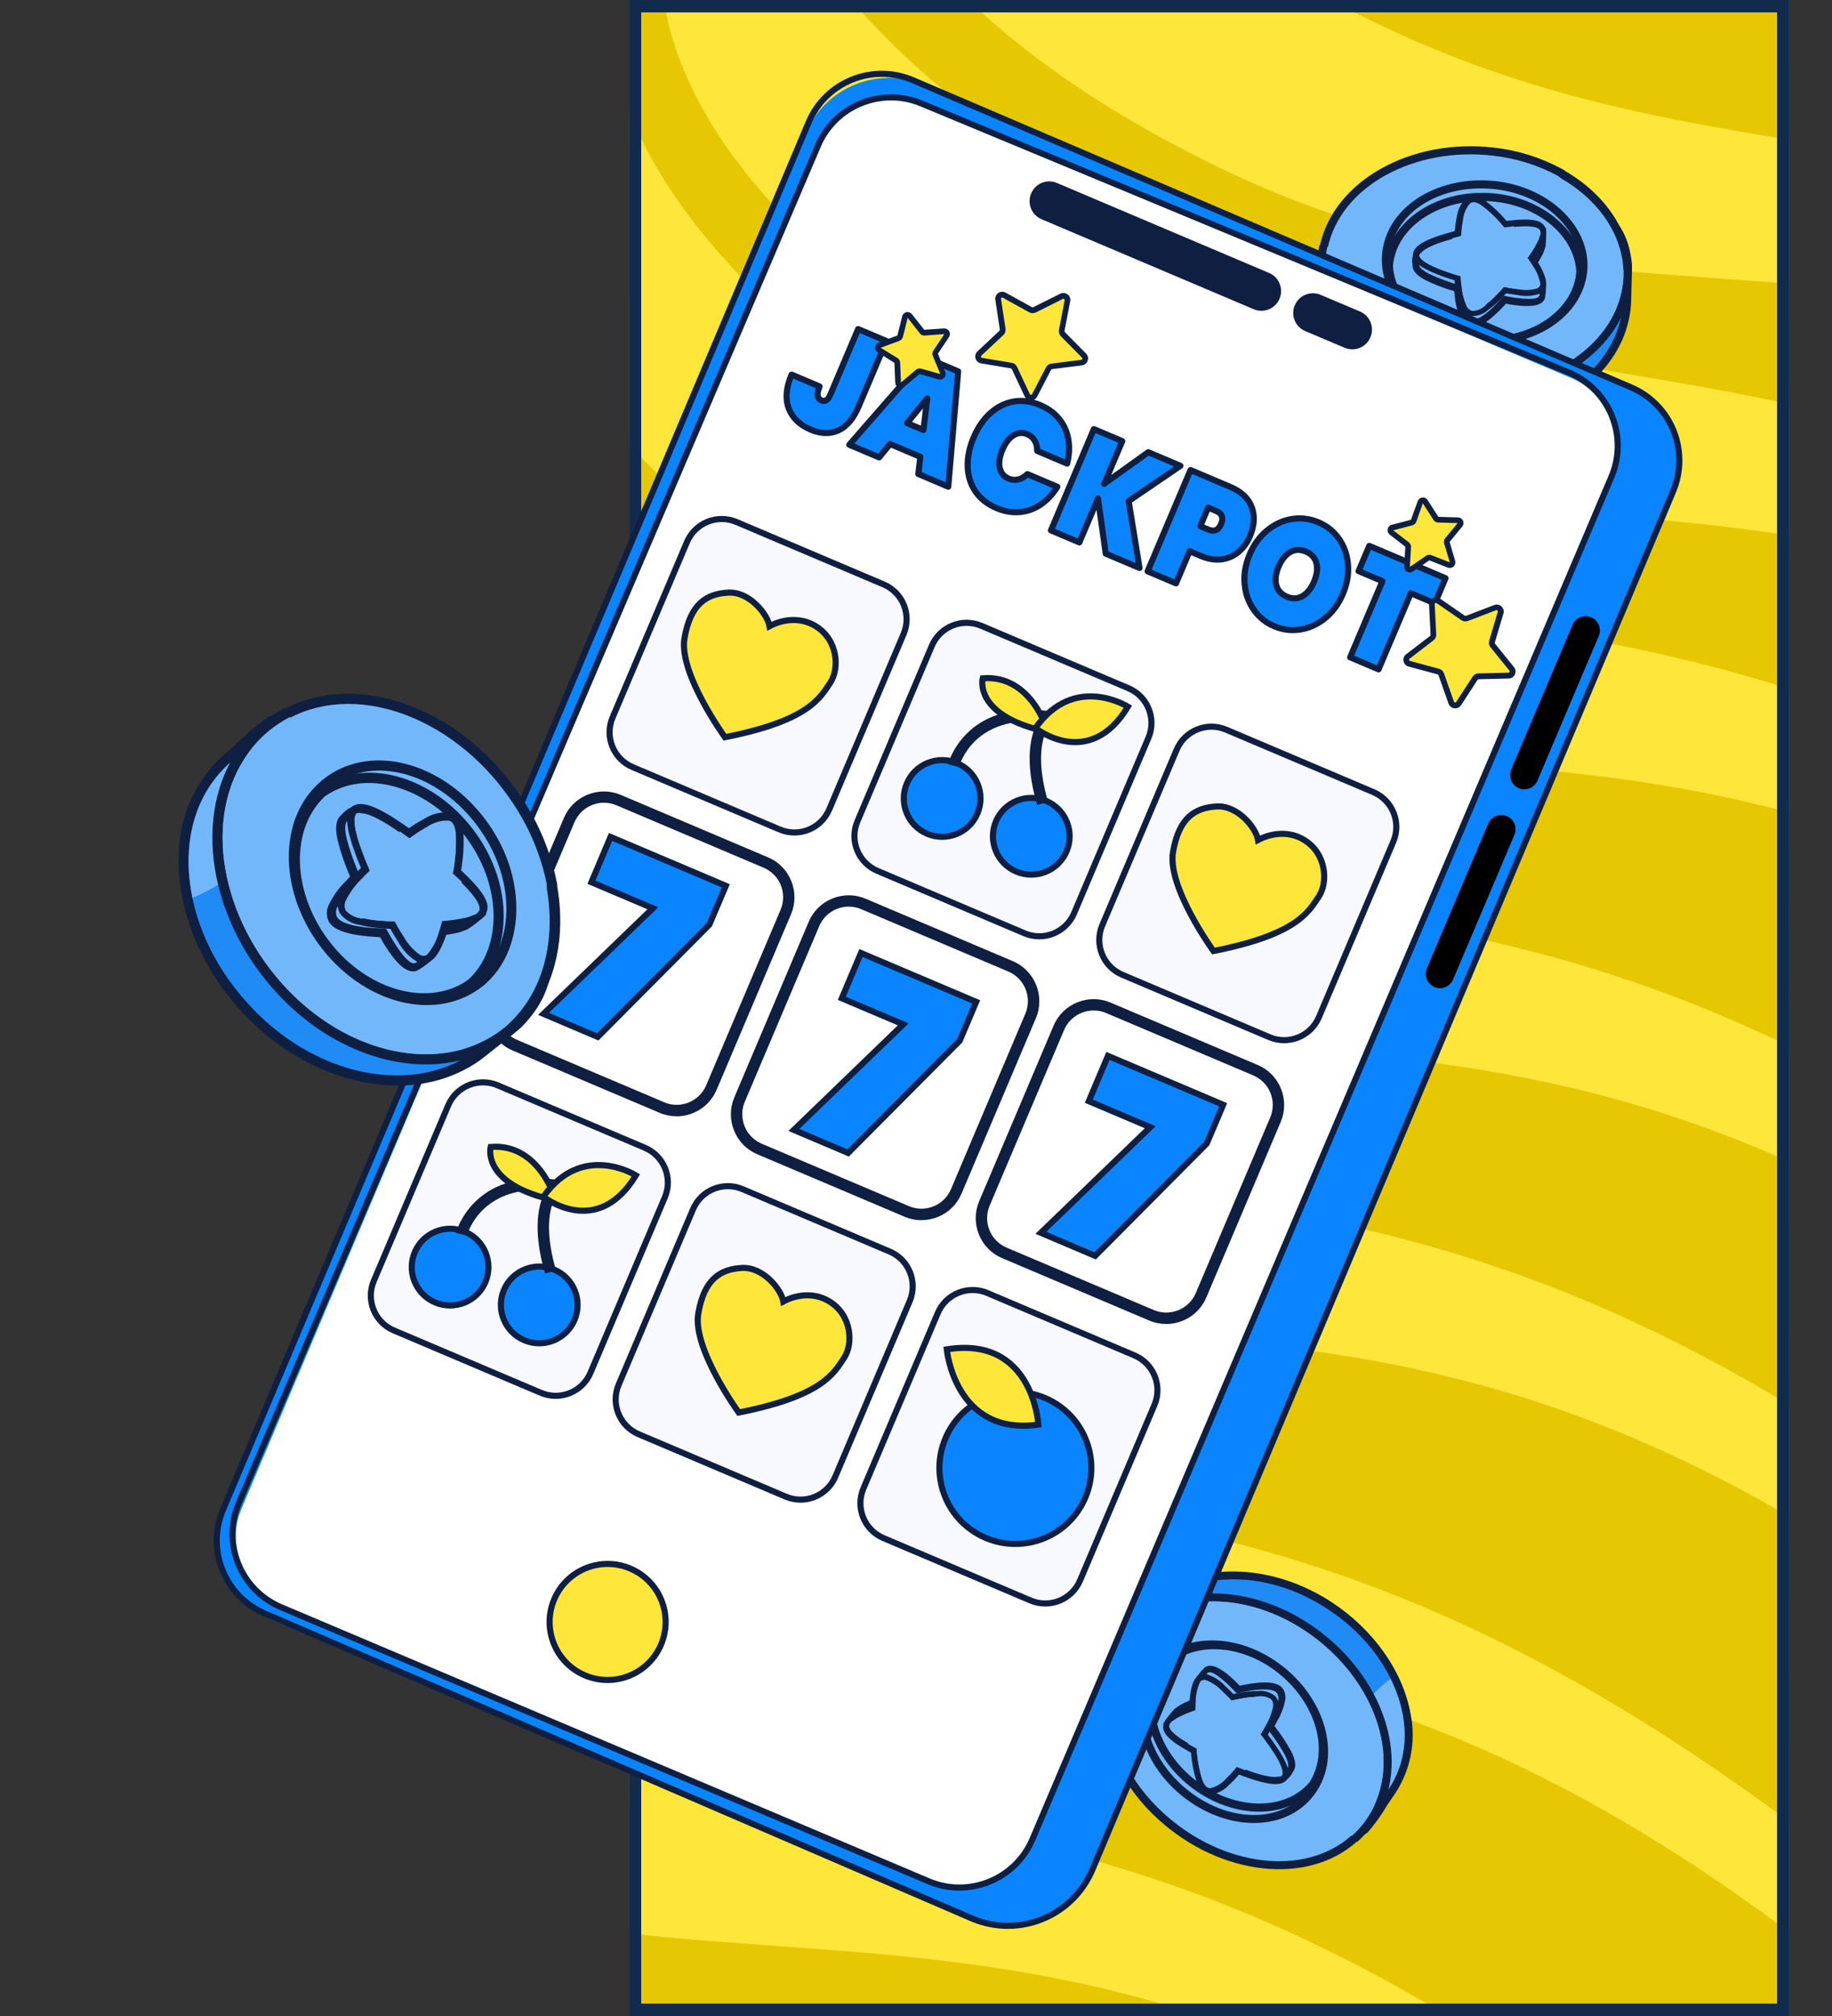 <?xml version="1.0" encoding="UTF-8"?> <svg xmlns="http://www.w3.org/2000/svg" width="300" height="330" viewBox="0 0 300 330" fill="none"><rect x="0" y="0" width="300" height="330" fill="#333333" stroke="none"/><g clip-path="url(#clip0_117_1118)"><rect x="103" width="190" height="330" fill="#4AA5FF"></rect><ellipse cx="159.374" cy="198.934" rx="195.22" ry="187.131" fill="#0A85FF"></ellipse><ellipse cx="178.948" cy="181.475" rx="181.909" ry="178.033" fill="#4AA5FF"></ellipse><ellipse cx="204.003" cy="162.787" rx="194.959" ry="186.885" fill="#0A85FF"></ellipse><ellipse cx="215.486" cy="155.164" rx="182.431" ry="178.279" fill="#4AA5FF"></ellipse><ellipse cx="236.104" cy="142.869" rx="181.648" ry="173.361" fill="#0A85FF"></ellipse><ellipse cx="251.764" cy="136.721" rx="174.863" ry="167.705" fill="#4AA5FF"></ellipse><ellipse cx="261.681" cy="128.607" rx="165.989" ry="159.098" fill="#0A85FF"></ellipse><ellipse cx="283.082" cy="122.213" rx="168.077" ry="153.197" fill="#4AA5FF"></ellipse><ellipse cx="279.951" cy="120.492" rx="148.764" ry="142.131" fill="#0A85FF"></ellipse><ellipse cx="299.003" cy="115.328" rx="149.547" ry="138.934" fill="#4AA5FF"></ellipse><ellipse cx="300.308" cy="114.344" rx="133.104" ry="127.623" fill="#0A85FF"></ellipse><ellipse cx="313.618" cy="111.393" rx="127.102" ry="116.803" fill="#4AA5FF"></ellipse><ellipse cx="311.269" cy="114.344" rx="109.093" ry="104.508" fill="#0A85FF"></ellipse><ellipse cx="309.442" cy="114.344" rx="92.129" ry="87.787" fill="#4AA5FF"></ellipse><ellipse cx="309.964" cy="113.361" rx="81.168" ry="77.459" fill="#0A85FF"></ellipse><ellipse cx="310.486" cy="113.115" rx="72.294" ry="68.853" fill="#4AA5FF"></ellipse><ellipse cx="311.008" cy="113.852" rx="66.552" ry="63.197" fill="#0A85FF"></ellipse><ellipse cx="312.052" cy="113.607" rx="57.679" ry="54.59" fill="#4AA5FF"></ellipse><ellipse cx="310.225" cy="114.836" rx="51.676" ry="48.934" fill="#0A85FF"></ellipse><ellipse cx="311.008" cy="113.607" rx="44.629" ry="42.295" fill="#4AA5FF"></ellipse><ellipse cx="310.225" cy="114.098" rx="38.626" ry="36.885" fill="#0A85FF"></ellipse><ellipse cx="311.269" cy="114.836" rx="31.841" ry="30.246" fill="#4AA5FF"></ellipse><g clip-path="url(#clip1_117_1118)"><rect x="103" width="190" height="330" fill="#E5C803"></rect><path d="M410.859 145.943C304.2 55.749 249.795 103.053 172.468 65.68C108.56 34.792 108.628 -1.704 108.628 -1.704L123.524 -28.724C123.524 -28.724 128.063 8.149 197.754 41.832C267.445 75.515 311.165 43.115 417.824 133.309L408.106 136.935L410.859 145.943Z" fill="#FFE63B"></path><path d="M388.592 186.585C281.933 96.391 227.528 143.696 150.201 106.322C86.293 75.435 86.362 38.939 86.362 38.939L101.257 11.918C101.257 11.918 105.796 48.792 175.487 82.475C245.178 116.157 288.898 83.757 395.557 173.951L385.839 177.578L388.592 186.585Z" fill="#FFE63B"></path><path d="M359.016 233.192C252.358 142.998 197.952 190.303 120.625 152.929C56.717 122.041 56.786 85.545 56.786 85.545L71.681 58.525C71.681 58.525 76.22 95.398 145.911 129.081C215.603 162.764 259.323 130.364 365.981 220.558L356.263 224.184L359.016 233.192Z" fill="#FFE63B"></path><path d="M337.354 280.106C230.696 189.912 176.29 237.216 98.963 199.843C35.055 168.955 35.124 132.459 35.124 132.459L50.02 105.438C50.02 105.438 54.558 142.312 124.249 175.995C193.94 209.678 237.66 177.278 344.319 267.472L334.601 271.098L337.354 280.106Z" fill="#FFE63B"></path><path d="M310.059 329.925C203.401 239.732 148.995 287.036 71.668 249.663C7.76 218.775 7.829 182.279 7.829 182.279L22.724 155.258C22.724 155.258 27.263 192.132 96.954 225.815C166.645 259.498 210.365 227.098 317.024 317.291L307.306 320.918L310.059 329.925Z" fill="#FFE63B"></path><path d="M282.286 380.619C175.627 290.425 121.222 337.729 43.894 300.356C-20.014 269.468 -19.945 232.972 -19.945 232.972L-5.049 205.951C-5.049 205.951 -0.511 242.825 69.18 276.508C138.872 310.191 182.592 277.791 289.25 367.985L279.532 371.611L282.286 380.619Z" fill="#FFE63B"></path><path d="M438.228 107.782C331.569 17.588 277.164 64.893 199.837 27.519C135.929 -3.368 135.997 -39.865 135.997 -39.865L150.893 -66.885C150.893 -66.885 155.432 -30.012 225.123 3.671C294.814 37.354 338.534 4.954 445.193 95.148L435.475 98.774L438.228 107.782Z" fill="#FFE63B"></path><path d="M188.694 262.497C187.903 263.199 187.191 263.986 186.571 264.844L185.802 265.84C184.127 268.049 183.185 269.304 183.007 269.596C182.732 270.063 182.485 270.546 182.266 271.042C178.504 279.256 185.307 286.648 193.157 293.385C202.087 301.007 214.656 306.684 223.305 299.652L223.435 299.612C224.612 298.277 225.667 296.84 226.587 295.318C226.994 294.687 227.35 294.15 227.562 293.863C228.919 291.977 229.869 289.829 230.353 287.557C230.836 285.284 230.843 282.936 230.371 280.661C229.161 273.916 224.459 267.284 217.813 262.912C217.276 262.556 216.733 262.233 216.191 261.91C206.588 256.362 195.267 256.579 188.694 262.497Z" fill="#218BF5"></path><path d="M222.97 299.074C224.43 297.27 225.78 295.38 227.013 293.414C233.697 284.315 228.708 270.75 217.429 263.409C216.911 263.063 216.402 262.745 215.864 262.437C206.225 256.821 195.349 257.454 189.147 262.988C188.391 263.651 187.708 264.392 187.108 265.199C186.817 265.589 183.837 269.465 183.589 269.89C183.319 270.335 183.081 270.8 182.878 271.279C179.504 278.646 185.069 285.566 193.591 292.839C203.135 300.967 215.012 305.529 222.898 299.096L222.984 299.069M223.871 300.046L223.712 300.095C214.789 307.369 201.849 301.617 192.727 293.833C179.028 282.13 179.444 275.581 181.662 270.721C181.894 270.196 182.159 269.686 182.457 269.195C182.611 268.926 183.272 268.042 185.277 265.415L186.041 264.405C186.694 263.531 187.438 262.728 188.261 262.012C195.049 255.918 206.663 255.626 216.511 261.304C217.106 261.643 217.615 261.96 218.114 262.296C224.916 266.763 229.715 273.555 230.978 280.472C231.466 282.837 231.457 285.277 230.952 287.639C230.446 290 229.456 292.23 228.043 294.188C227.841 294.456 227.499 294.989 227.088 295.606C226.159 297.193 225.079 298.686 223.861 300.064L223.871 300.046Z" fill="#0E1F42"></path><path d="M227.712 274.805C224.925 276.869 222.7 279.6 221.241 282.747L218.105 293.504L221.226 300.291C221.811 299.948 222.368 299.559 222.892 299.129C224.399 297.32 225.775 295.405 227.009 293.4C230.95 288.025 230.821 281.09 227.712 274.805Z" fill="#73B7FB"></path><path d="M186.162 265.823C185.375 266.539 184.66 267.332 184.029 268.189C180.27 273.334 179.925 280.525 183.045 287.566L183.152 287.913L183.281 288.332C184.95 291.73 187.254 294.777 190.067 297.311C199.996 306.38 213.915 307.971 221.713 300.948C222.536 300.2 223.282 299.372 223.94 298.475C224.739 297.375 225.395 296.179 225.894 294.914C229.723 285.225 224.232 272.699 213.125 265.812C203.715 259.968 192.596 259.964 186.095 265.812L186.162 265.823Z" fill="#73B7FB"></path><path d="M221.388 300.511C222.184 299.797 222.903 299.002 223.535 298.14C224.303 297.092 224.928 295.947 225.396 294.736C229.138 285.278 223.624 273.14 212.905 266.433C203.396 260.524 192.688 260.932 186.656 266.35C185.898 267.017 185.211 267.759 184.603 268.565C180.898 273.63 180.719 280.691 183.686 287.289L183.793 287.636C183.869 287.881 183.913 288.026 183.913 288.026C185.553 291.353 187.81 294.339 190.565 296.824C200.143 305.575 213.68 307.316 221.308 300.456M222.199 301.447C214.132 308.679 199.85 307.088 189.663 297.798C186.805 295.219 184.465 292.119 182.766 288.664L182.565 288.268C182.529 288.152 182.493 288.036 182.449 287.892C179.222 280.71 179.616 273.218 183.519 267.871C184.168 266.976 184.911 266.153 185.735 265.416C192.494 259.331 203.935 259.298 213.599 265.302C224.97 272.376 230.578 285.23 226.637 295.223C226.12 296.533 225.44 297.774 224.613 298.915C223.916 299.859 223.124 300.728 222.25 301.51L222.199 301.447Z" fill="#0E1F42"></path><path d="M212.901 266.419C203.378 260.514 192.66 260.941 186.637 266.388C185.873 267.048 185.184 267.79 184.584 268.603C184.382 268.871 184.184 269.153 184.005 269.445C184.481 268.862 185 268.316 185.558 267.812C191.581 262.365 202.299 261.938 211.841 267.853C222.523 274.491 228.06 286.702 224.336 296.169C223.984 297.047 223.557 297.893 223.06 298.698L223.523 298.097C224.29 297.049 224.916 295.904 225.383 294.692C229.164 285.255 223.588 273.072 212.901 266.419Z" fill="#73B7FB"></path><path d="M190.456 272.059C190.104 272.373 189.776 272.712 189.472 273.074L189.064 273.595C185.137 278.966 187.019 287.48 193.458 292.975C199.897 298.471 208.416 299.323 213.355 294.874C213.895 294.394 214.381 293.857 214.806 293.272C214.967 293.057 215.114 292.832 215.247 292.599C219.017 286.565 216.015 277.495 208.519 272.42C202.294 268.235 194.877 268.086 190.456 272.059Z" fill="#73B7FB"></path><path d="M212.878 294.404C213.376 293.944 213.829 293.439 214.232 292.895C214.375 292.693 214.519 292.49 214.633 292.297C218.28 286.428 215.246 277.873 208.11 272.988C202.089 268.851 194.945 268.918 190.905 272.536C190.576 272.836 190.269 273.158 189.984 273.5C189.847 273.655 189.717 273.816 189.596 273.984C185.925 279.007 187.635 287.115 193.847 292.491C200.06 297.866 208.208 298.596 212.878 294.404ZM213.765 295.38C208.563 300.052 199.627 299.233 192.983 293.484C186.339 287.736 184.476 278.821 188.518 273.209L188.986 272.622C189.305 272.244 189.65 271.89 190.019 271.56C194.664 267.392 202.406 267.519 208.861 271.887C216.625 277.164 219.729 286.613 215.75 292.996L215.295 293.674C214.846 294.295 214.333 294.867 213.765 295.38Z" fill="#0E1F42"></path><path d="M191.019 272.09C190.68 272.402 190.36 272.733 190.06 273.082C186.674 278.412 188.64 286.173 194.666 291.353C200.894 296.676 209.195 297.438 214.011 293.106C214.348 292.806 214.667 292.486 214.965 292.147C218.691 286.175 215.773 277.379 208.503 272.472C202.5 268.392 195.304 268.239 191.019 272.09Z" fill="#73B7FB" stroke="#0E1F42" stroke-width="0.431" stroke-miterlimit="10"></path><path d="M213.58 292.622C213.895 292.345 214.188 292.043 214.456 291.719C217.993 286.058 215.027 277.672 208.144 272.994C202.268 269.017 195.36 269.028 191.455 272.573C191.137 272.861 190.842 273.174 190.573 273.509C187.466 278.358 189.227 285.865 195.085 290.86C200.943 295.854 209.051 296.707 213.58 292.622ZM214.461 293.584C209.41 298.13 200.717 297.379 194.253 291.907C188.006 286.573 185.959 278.395 189.475 272.819C189.794 272.448 190.134 272.095 190.493 271.762C195.002 267.715 202.524 267.847 208.781 272.086C216.319 277.195 219.324 286.375 215.474 292.56L215.402 292.582C215.091 292.942 214.758 293.283 214.404 293.601L214.461 293.584Z" fill="#0E1F42"></path><path d="M197.383 273.544C197.061 273.834 196.307 274.825 196.293 274.83C196.135 275.054 196.03 275.311 195.987 275.582C195.945 275.853 195.965 276.13 196.047 276.392C196.12 276.716 196.148 277.048 196.13 277.379C196.12 277.603 196.101 277.799 196.097 277.99L196.076 278.487C195.205 278.792 194.356 279.154 193.532 279.572C193.161 279.771 192.81 280.007 192.484 280.274C192.484 280.274 190.998 281.919 190.994 282.316C190.989 283.377 192.513 284.267 196.273 285.433C196.4 286.975 196.838 291.063 198.336 291.866C199.167 292.306 200.261 291.905 201.686 290.627C202.333 290.03 202.939 289.389 203.499 288.708C204.763 289.426 208.4 291.372 210.111 290.971L210.227 290.936L210.431 290.778C210.685 290.521 210.893 290.221 211.044 289.893L211.149 289.718C211.538 289.187 211.414 288.324 210.775 287.018C209.933 285.478 208.953 284.018 207.847 282.654C207.992 282.404 208.225 282.032 208.455 281.597C209.038 280.618 209.462 279.553 209.712 278.442C209.791 278.133 209.796 277.809 209.725 277.498C209.654 277.187 209.509 276.898 209.303 276.654C208.56 275.887 206.664 275.791 203.678 276.364C203.244 276.498 202.842 276.527 202.607 276.584C201.878 275.812 199.649 273.558 198.259 273.306C198.037 273.257 197.805 273.268 197.589 273.339L197.488 273.37L197.383 273.544Z" fill="#73B7FB"></path><path d="M210.196 290.423C210.437 290.119 210.649 289.795 210.83 289.452C211.116 289.047 210.877 288.22 210.415 287.287C209.523 285.674 208.485 284.147 207.315 282.723C207.315 282.723 207.682 282.167 208.106 281.388C208.66 280.459 209.063 279.448 209.302 278.393C209.365 278.164 209.373 277.924 209.326 277.691C209.279 277.458 209.178 277.24 209.031 277.053C208.241 276.237 205.509 276.558 203.876 276.903C203.084 277.053 202.526 277.193 202.526 277.193C202.526 277.193 199.723 274.103 198.301 273.751C198.161 273.73 198.018 273.736 197.88 273.77L197.794 273.797C197.549 274.03 196.88 274.885 196.777 275.012C196.294 275.651 196.798 276.16 196.72 277.291C196.706 277.501 196.687 277.696 196.693 277.869C196.662 278.384 196.673 278.729 196.673 278.729C195.71 279.044 194.772 279.434 193.869 279.894C193.533 280.068 193.216 280.277 192.923 280.518C192.452 281.034 192.025 281.589 191.647 282.176C191.631 283.51 196.712 284.806 196.92 284.916C196.92 284.916 197.248 290.493 198.741 291.282C199.459 291.661 200.526 290.968 201.536 290.088C202.275 289.408 202.957 288.669 203.575 287.877C203.575 287.877 208.377 290.73 210.193 290.313L210.309 290.277M211.004 291.043C210.847 291.199 210.652 291.308 210.437 291.36C208.693 291.756 205.521 290.188 203.836 289.236C203.342 289.821 202.808 290.371 202.24 290.883C201.659 291.41 199.863 293.023 198.314 292.204L198.2 292.144C196.697 291.168 196.196 287.749 196.013 285.717C192.794 284.717 190.656 283.732 190.69 282.203C190.679 281.447 192.299 279.777 192.309 279.758C192.668 279.463 193.054 279.202 193.46 278.976C194.205 278.595 194.974 278.262 195.763 277.981L195.718 277.837C195.716 277.633 195.727 277.429 195.751 277.226C195.765 276.936 195.74 276.646 195.675 276.364C195.577 276.029 195.559 275.677 195.62 275.334C195.682 274.991 195.823 274.667 196.031 274.388C196.385 273.909 196.774 273.456 197.194 273.032C197.324 272.909 197.477 272.813 197.645 272.751C197.949 272.657 198.273 272.645 198.583 272.715C199.988 272.962 201.972 274.833 202.99 275.927L203.796 275.773C208.069 274.962 209.326 275.65 209.891 276.203C210.156 276.505 210.343 276.866 210.435 277.257C210.528 277.647 210.524 278.054 210.424 278.443C210.183 279.617 209.743 280.742 209.125 281.769C208.979 282.067 208.821 282.322 208.696 282.534C209.734 283.845 210.657 285.243 211.456 286.713C211.917 287.646 212.465 289.011 211.789 289.947L211.714 290.065C211.533 290.439 211.291 290.781 210.998 291.077L211.004 291.043Z" fill="#0E1F42"></path><path d="M196.356 274.731L196.155 274.951C195.569 276.031 195.273 277.245 195.296 278.474C195.269 278.677 195.258 278.881 195.263 279.085C195.245 279.281 195.25 279.453 195.243 279.582C194.366 279.872 193.515 280.235 192.699 280.667C192.321 280.856 191.969 281.092 191.65 281.37C191.4 281.588 191.197 281.855 191.054 282.155L191.013 282.278C190.976 282.39 190.959 282.508 190.962 282.626C190.959 283.18 191.292 284.106 194.26 285.832C194.628 286.05 194.968 286.23 195.232 286.37L195.497 286.51C195.594 288.193 195.905 289.856 196.422 291.46L196.471 291.619C196.622 292.027 196.85 292.402 197.144 292.724C197.253 292.842 197.38 292.941 197.52 293.019C197.769 293.153 198.051 293.214 198.333 293.195C199.303 293.012 200.189 292.522 200.86 291.799L201.105 291.566C201.68 291.017 202.224 290.438 202.736 289.829L203.779 290.235C208.979 292.174 209.867 291.363 210.169 291.111L210.297 290.961C210.687 290.43 210.563 289.567 209.923 288.261C209.585 287.59 209.2 286.942 208.772 286.323C208.084 285.27 207.369 284.336 207.006 283.878C207.165 283.624 207.383 283.256 207.613 282.821C208.203 281.846 208.627 280.78 208.87 279.666C208.949 279.357 208.953 279.034 208.882 278.723C208.81 278.412 208.666 278.122 208.461 277.878C208.099 277.599 207.684 277.397 207.241 277.283C206.798 277.169 206.337 277.147 205.885 277.218L205.617 277.221C205.021 277.244 204.426 277.301 203.835 277.391C203.503 277.493 203.159 277.505 202.861 277.565C202.563 277.625 202.04 277.723 201.79 277.784C201.501 277.462 200.926 276.88 200.265 276.278C199.501 275.45 198.537 274.832 197.466 274.484C197.249 274.428 197.021 274.432 196.806 274.497C196.644 274.549 196.492 274.628 196.356 274.731Z" fill="#73B7FB"></path><path d="M209.796 290.721L209.912 290.686C210.198 290.281 209.959 289.453 209.497 288.52C209.167 287.867 208.793 287.237 208.378 286.635C207.422 285.174 206.407 283.937 206.407 283.937C206.407 283.937 206.788 283.377 207.198 282.602C207.772 281.65 208.183 280.61 208.415 279.522C208.481 279.294 208.492 279.053 208.448 278.82C208.403 278.586 208.304 278.366 208.159 278.178C207.511 277.755 206.732 277.58 205.966 277.684L205.735 277.755C205.141 277.78 204.543 277.838 203.967 277.92L203.021 278.086C202.244 278.23 201.686 278.371 201.686 278.371C201.686 278.371 200.917 277.517 199.979 276.683C199.26 275.931 198.374 275.359 197.393 275.013C197.258 274.979 197.117 274.984 196.986 275.028C196.889 275.036 196.796 275.065 196.711 275.112C196.658 275.154 196.609 275.201 196.565 275.253C196.068 276.26 195.809 277.368 195.808 278.491L195.77 279.088C195.754 279.599 195.751 279.948 195.751 279.948C194.788 280.263 193.85 280.652 192.947 281.113C192.611 281.287 192.293 281.496 192.001 281.737L191.914 281.764C191.738 281.907 191.599 282.091 191.51 282.299C191.477 282.38 191.461 282.465 191.461 282.552C191.452 283.393 193.18 284.536 194.496 285.317L195.464 285.841C195.733 285.995 195.932 286.076 195.956 286.1C196.048 287.825 196.352 289.532 196.859 291.183C196.991 291.578 197.195 291.944 197.461 292.263C197.54 292.338 197.625 292.408 197.714 292.47C197.871 292.545 198.045 292.579 198.219 292.567C199.068 292.38 199.843 291.943 200.441 291.312L200.686 291.079C201.337 290.459 201.947 289.795 202.509 289.093C202.509 289.093 203.073 289.331 203.893 289.631C205.693 290.341 208.931 291.352 209.746 290.61M210.533 291.522C209.875 292.105 208.497 292.561 203.619 290.744L202.903 290.474C202.459 291 201.985 291.5 201.483 291.972L201.224 292.21C200.471 293.031 199.458 293.567 198.355 293.727C198 293.756 197.644 293.685 197.327 293.522C197.168 293.43 197.018 293.323 196.88 293.201L196.858 293.129C196.546 292.794 196.302 292.402 196.138 291.975L196.02 291.901L195.927 291.597C195.453 290.067 195.153 288.489 195.03 286.892C194.761 286.738 194.406 286.562 194.034 286.329C190.862 284.508 190.462 283.413 190.473 282.682C190.474 282.571 190.488 282.461 190.514 282.353L190.456 282.166L190.644 281.902C190.795 281.602 191.002 281.334 191.255 281.113L191.37 281.077C191.714 280.788 192.087 280.536 192.482 280.323C193.227 279.942 193.996 279.609 194.785 279.328L194.74 279.184L194.783 278.554C194.975 275.79 195.557 275.01 195.749 274.761L196.023 274.471C196.2 274.307 196.41 274.182 196.639 274.107C196.951 274.008 197.285 273.993 197.605 274.062C198.772 274.417 199.82 275.083 200.636 275.99C201.165 276.475 201.646 276.96 201.973 277.302L202.775 277.133L203.783 276.965C204.344 276.887 204.881 276.832 205.321 276.823L205.856 276.816C206.378 276.742 206.91 276.776 207.418 276.916C207.927 277.056 208.401 277.298 208.812 277.629C209.074 277.931 209.261 278.291 209.356 278.68C209.452 279.069 209.452 279.475 209.358 279.864C209.113 281.041 208.669 282.167 208.045 283.195L207.616 283.96C208.011 284.471 208.596 285.239 209.178 286.151C209.618 286.793 210.015 287.463 210.366 288.157C210.869 289.173 211.361 290.46 210.684 291.396C210.638 291.443 210.588 291.485 210.533 291.522Z" fill="#0E1F42"></path><path d="M208.12 278.204C207.475 277.77 206.693 277.589 205.923 277.696L205.692 277.767C205.099 277.792 204.5 277.85 203.924 277.932L202.979 278.097C202.201 278.242 201.643 278.383 201.643 278.383C201.643 278.383 200.878 277.543 199.951 276.69C199.238 275.948 198.369 275.373 197.408 275.007C197.268 274.979 197.123 274.985 196.986 275.026C196.825 275.081 196.686 275.185 196.588 275.323C196.479 275.479 196.393 275.649 196.332 275.829C196.37 275.801 196.416 275.786 196.462 275.789C196.602 275.751 196.748 275.75 196.888 275.784C197.848 276.144 198.716 276.714 199.427 277.453C200.354 278.306 201.119 279.145 201.119 279.145C201.119 279.145 201.668 278.976 202.455 278.86L203.405 278.709C203.988 278.613 204.577 278.553 205.168 278.529L205.399 278.458C206.169 278.357 206.949 278.538 207.596 278.967C207.742 279.155 207.841 279.375 207.885 279.608C207.93 279.842 207.919 280.083 207.853 280.311C207.601 281.339 207.195 282.323 206.649 283.229C206.225 284.008 205.844 284.568 205.844 284.568C205.844 284.568 206.867 285.835 207.814 287.266C208.234 287.866 208.608 288.496 208.933 289.151C209.23 289.675 209.409 290.256 209.459 290.856C209.62 290.812 209.763 290.718 209.867 290.587C210.153 290.183 209.914 289.355 209.452 288.422C209.122 287.769 208.748 287.139 208.333 286.537C207.376 285.076 206.362 283.839 206.362 283.839C206.362 283.839 206.729 283.283 207.153 282.504C207.733 281.585 208.16 280.577 208.415 279.521C208.472 279.294 208.474 279.056 208.423 278.828C208.372 278.599 208.268 278.386 208.12 278.204Z" fill="#73B7FB"></path><g style="mix-blend-mode:soft-light"><path d="M205.923 277.696L205.692 277.767C205.099 277.792 204.5 277.85 203.924 277.933C203.049 279.107 202.032 280.169 200.898 281.096C199.341 282.304 196.895 283.912 194.508 285.455L195.476 285.978C195.745 286.133 195.944 286.214 195.967 286.238C196.06 287.963 196.363 289.67 196.871 291.321C197.002 291.716 197.206 292.082 197.472 292.401C197.551 292.476 197.636 292.545 197.726 292.608C197.883 292.683 198.057 292.716 198.23 292.705C199.187 292.478 200.05 291.957 200.697 291.217C201.349 290.597 201.958 289.933 202.521 289.231C202.521 289.231 203.084 289.469 203.905 289.769C205.34 288.678 206.876 287.556 208.322 286.604C207.365 285.143 206.351 283.906 206.351 283.906C206.351 283.906 206.732 283.346 207.142 282.571C207.733 281.632 208.163 280.602 208.415 279.521C208.481 279.293 208.493 279.052 208.448 278.818C208.404 278.585 208.304 278.365 208.159 278.177C207.498 277.748 206.702 277.577 205.923 277.696Z" fill="#73B7FB"></path></g><path d="M266.065 52.304C266.299 51.272 266.42 50.217 266.424 49.159L266.469 47.902C266.544 45.131 266.578 43.562 266.553 43.22C266.504 42.681 266.424 42.144 266.313 41.614C264.586 32.746 254.751 30.699 244.446 29.796C232.748 28.801 219.225 31.507 216.29 42.262L216.208 42.37C216.028 44.14 216.008 45.922 216.146 47.696C216.184 48.446 216.207 49.09 216.201 49.446C216.197 51.77 216.675 54.069 217.606 56.198C218.537 58.327 219.899 60.239 221.608 61.814C226.52 66.592 234.205 69.244 242.154 68.926C242.798 68.903 243.427 68.85 244.056 68.796C255.093 67.713 264.169 60.943 266.065 52.304Z" fill="#218BF5"></path><path d="M216.899 42.536C216.763 44.853 216.766 47.175 216.909 49.492C216.775 60.781 228.733 68.902 242.176 68.299C242.799 68.279 243.398 68.24 244.015 68.178C255.121 67.128 263.593 60.279 265.411 52.168C265.639 51.189 265.763 50.189 265.78 49.184C265.79 48.697 265.954 43.81 265.909 43.32C265.869 42.801 265.791 42.285 265.677 41.777C264.129 33.823 255.575 31.441 244.412 30.492C231.919 29.444 219.608 32.654 216.945 42.476L216.89 42.548M215.601 42.271L215.701 42.138C218.717 31.028 232.586 28.167 244.535 29.181C262.487 30.714 265.963 36.281 266.991 41.523C267.108 42.085 267.189 42.654 267.234 43.226C267.265 43.535 267.243 44.638 267.143 47.941L267.11 49.207C267.089 50.298 266.951 51.384 266.7 52.445C264.732 61.353 255.461 68.355 244.148 69.476C243.468 69.547 242.869 69.585 242.267 69.603C234.137 69.934 226.28 67.208 221.224 62.321C219.45 60.683 218.036 58.694 217.072 56.48C216.107 54.267 215.613 51.877 215.621 49.462C215.629 49.127 215.597 48.495 215.572 47.754C215.402 45.923 215.411 44.079 215.598 42.249L215.601 42.271Z" fill="#0E1F42"></path><path d="M227.18 65.026C228.243 61.724 228.461 58.208 227.814 54.8L224.098 44.23L217.607 40.531C217.332 41.15 217.106 41.791 216.93 42.446C216.759 44.794 216.756 47.152 216.921 49.501C216.848 56.166 220.992 61.727 227.18 65.026Z" fill="#73B7FB"></path><path d="M266.186 48.125C266.409 47.084 266.528 46.024 266.542 44.96C266.601 38.588 262.692 32.541 256.055 28.635L255.766 28.416L255.417 28.151C252.081 26.361 248.434 25.225 244.672 24.805C231.318 23.216 219.077 30.029 216.828 40.281C216.595 41.368 216.472 42.476 216.46 43.588C216.451 44.947 216.614 46.302 216.944 47.621C219.476 57.727 231.235 64.71 244.275 63.839C255.328 63.109 264.369 56.635 266.247 48.095L266.186 48.125Z" fill="#73B7FB"></path><path d="M217.348 40.447C217.117 41.49 216.995 42.555 216.983 43.624C216.97 44.923 217.128 46.218 217.454 47.475C219.92 57.343 231.473 63.998 244.092 63.205C255.264 62.47 263.73 55.902 265.477 47.984C265.705 47.001 265.832 45.997 265.856 44.988C265.918 38.713 261.95 32.869 255.695 29.234L255.406 29.015C255.202 28.859 255.082 28.768 255.082 28.768C251.81 27.018 248.237 25.905 244.55 25.49C231.668 23.956 219.649 30.426 217.445 40.444M216.144 40.158C218.488 29.581 231.024 22.555 244.716 24.173C248.541 24.605 252.249 25.762 255.642 27.58L256.037 27.785C256.133 27.859 256.23 27.932 256.35 28.023C263.156 31.982 267.199 38.301 267.141 44.921C267.135 46.026 267.01 47.128 266.77 48.207C264.82 57.091 255.539 63.781 244.187 64.53C230.823 65.402 218.778 58.221 216.161 47.803C215.818 46.436 215.649 45.031 215.656 43.622C215.673 42.449 215.81 41.281 216.065 40.136L216.144 40.158Z" fill="#0E1F42"></path><path d="M244.104 63.215C255.284 62.468 263.748 55.879 265.471 47.943C265.708 46.961 265.835 45.956 265.85 44.946C265.858 44.611 265.854 44.266 265.829 43.925C265.782 44.675 265.679 45.421 265.519 46.156C263.796 54.092 255.332 60.682 244.13 61.432C231.58 62.258 219.968 55.557 217.48 45.693C217.255 44.774 217.11 43.837 217.044 42.894L217.018 43.652C217.005 44.951 217.163 46.246 217.489 47.504C219.914 57.377 231.542 64.032 244.104 63.215Z" fill="#73B7FB"></path><path d="M259.063 45.557C259.166 45.097 259.236 44.63 259.272 44.159L259.3 43.497C259.364 36.845 252.875 31.02 244.44 30.304C236.005 29.587 228.584 33.856 227.161 40.349C227.001 41.054 226.919 41.774 226.914 42.497C226.909 42.765 226.92 43.034 226.948 43.301C227.398 50.402 235.122 56.025 244.17 55.784C251.668 55.561 257.783 51.362 259.063 45.557Z" fill="#73B7FB"></path><path d="M227.822 40.454C227.685 41.117 227.611 41.792 227.601 42.469C227.602 42.717 227.603 42.965 227.623 43.189C228.077 50.084 235.526 55.27 244.172 55.084C251.476 54.941 257.244 50.725 258.42 45.431C258.513 44.995 258.575 44.554 258.607 44.111C258.629 43.905 258.641 43.698 258.641 43.491C258.7 37.271 252.587 31.675 244.406 30.924C236.225 30.174 229.176 34.327 227.822 40.454ZM226.533 40.177C228.04 33.349 235.781 28.81 244.53 29.613C253.278 30.416 259.986 36.578 259.968 43.494L259.93 44.243C259.891 44.736 259.817 45.225 259.709 45.708C258.361 51.802 251.994 56.208 244.203 56.418C234.818 56.65 226.791 50.777 226.308 43.271L226.283 42.455C226.286 41.689 226.37 40.925 226.533 40.177Z" fill="#0E1F42"></path><path d="M258.587 45.86C258.681 45.409 258.749 44.953 258.789 44.495C258.437 38.19 252.319 33.027 244.404 32.326C236.24 31.627 229.049 35.842 227.657 42.169C227.558 42.609 227.486 43.055 227.44 43.504C227.891 50.529 235.385 55.979 244.153 55.733C251.409 55.553 257.348 51.486 258.587 45.86Z" fill="#73B7FB" stroke="#0E1F42" stroke-width="0.431" stroke-miterlimit="10"></path><path d="M228.29 42.311C228.195 42.72 228.132 43.136 228.104 43.555C228.526 50.217 235.821 55.306 244.141 55.1C251.234 54.91 256.843 50.877 257.952 45.721C258.043 45.302 258.1 44.876 258.124 44.447C257.825 38.696 252.021 33.619 244.35 32.971C236.679 32.323 229.592 36.352 228.29 42.311ZM227.013 42.043C228.471 35.405 235.975 30.952 244.416 31.636C252.6 32.332 259.028 37.787 259.418 44.368C259.374 44.855 259.304 45.34 259.206 45.82C257.898 51.736 251.707 56.01 244.152 56.209C235.049 56.447 227.259 50.735 226.786 43.465L226.832 43.405C226.875 42.931 226.947 42.46 227.05 41.995L227.013 42.043Z" fill="#0E1F42"></path><path d="M252.567 48.385C252.66 47.962 252.696 46.717 252.705 46.705C252.703 46.431 252.638 46.16 252.515 45.915C252.392 45.67 252.214 45.457 251.994 45.292C251.747 45.071 251.531 44.817 251.352 44.538C251.23 44.35 251.131 44.18 251.023 44.022L250.751 43.606C251.281 42.85 251.761 42.061 252.187 41.242C252.372 40.864 252.521 40.468 252.63 40.06C252.63 40.06 252.88 37.858 252.652 37.533C252.038 36.668 250.281 36.832 246.545 38.074C245.543 36.895 242.806 33.827 241.121 34.046C240.189 34.173 239.533 35.136 239.119 37.005C238.941 37.867 238.823 38.741 238.764 39.62C237.318 39.774 233.228 40.31 232.07 41.633L231.997 41.729L231.923 41.976C231.866 42.333 231.872 42.697 231.94 43.053L231.957 43.255C231.95 43.914 232.553 44.544 233.834 45.232C235.415 45.993 237.062 46.61 238.755 47.075C238.784 47.362 238.811 47.8 238.877 48.287C238.973 49.423 239.249 50.535 239.693 51.584C239.809 51.882 239.993 52.148 240.232 52.359C240.471 52.571 240.758 52.722 241.067 52.8C242.118 52.991 243.714 51.964 245.808 49.759C246.083 49.398 246.393 49.14 246.551 48.956C247.593 49.16 250.718 49.694 251.994 49.088C252.204 48.999 252.385 48.855 252.52 48.672L252.584 48.587L252.567 48.385Z" fill="#73B7FB"></path><path d="M232.322 42.128C232.302 42.514 232.319 42.902 232.372 43.286C232.375 43.782 233.051 44.315 233.97 44.804C235.635 45.595 237.368 46.233 239.148 46.709C239.148 46.709 239.174 47.374 239.283 48.255C239.374 49.332 239.634 50.389 240.055 51.385C240.137 51.608 240.27 51.809 240.444 51.97C240.618 52.132 240.827 52.251 241.056 52.316C242.173 52.52 244.207 50.668 245.333 49.436C245.89 48.853 246.262 48.414 246.262 48.414C246.262 48.414 250.34 49.293 251.701 48.752C251.827 48.687 251.94 48.599 252.032 48.491L252.087 48.419C252.149 48.087 252.196 47.002 252.206 46.838C252.226 46.038 251.519 45.918 250.924 44.953C250.813 44.774 250.715 44.604 250.61 44.467C250.335 44.03 250.125 43.757 250.125 43.757C250.724 42.939 251.259 42.077 251.725 41.177C251.897 40.839 252.033 40.484 252.131 40.118C252.214 39.424 252.237 38.725 252.202 38.027C251.438 36.934 246.553 38.84 246.32 38.872C246.32 38.872 242.805 34.529 241.132 34.757C240.328 34.867 239.864 36.052 239.556 37.356C239.351 38.339 239.227 39.337 239.186 40.34C239.186 40.34 233.621 40.818 232.388 42.216L232.315 42.312M231.303 42.094C231.34 41.877 231.435 41.673 231.579 41.506C232.767 40.169 236.259 39.596 238.182 39.388C238.244 38.625 238.357 37.867 238.521 37.12C238.686 36.353 239.206 33.995 240.942 33.759L241.069 33.741C242.859 33.659 245.259 36.147 246.591 37.691C249.79 36.63 252.102 36.185 252.964 37.448C253.414 38.056 253.07 40.357 253.073 40.378C252.952 40.827 252.791 41.264 252.593 41.684C252.209 42.428 251.777 43.146 251.3 43.834L251.42 43.925C251.541 44.09 251.651 44.262 251.75 44.441C251.907 44.685 252.096 44.906 252.314 45.098C252.588 45.313 252.808 45.589 252.958 45.903C253.107 46.218 253.182 46.563 253.176 46.911C253.166 47.507 253.114 48.102 253.019 48.691C252.986 48.867 252.917 49.034 252.816 49.182C252.624 49.436 252.368 49.634 252.075 49.758C250.789 50.375 248.086 50.01 246.622 49.714L246.056 50.308C243.055 53.457 241.634 53.629 240.851 53.509C240.461 53.418 240.098 53.233 239.795 52.969C239.493 52.706 239.259 52.373 239.114 51.999C238.626 50.903 238.328 49.733 238.232 48.538C238.177 48.211 238.158 47.912 238.135 47.667C236.528 47.205 234.963 46.606 233.458 45.877C232.54 45.388 231.299 44.597 231.304 43.442L231.295 43.303C231.225 42.893 231.223 42.474 231.288 42.064L231.303 42.094Z" fill="#0E1F42"></path><path d="M252.711 46.822L252.746 46.526C252.593 45.306 252.127 44.147 251.392 43.162C251.296 42.982 251.186 42.809 251.063 42.646C250.964 42.476 250.859 42.339 250.791 42.23C251.334 41.483 251.814 40.693 252.227 39.867C252.423 39.492 252.572 39.095 252.669 38.684C252.746 38.361 252.755 38.026 252.697 37.699L252.658 37.575C252.623 37.462 252.569 37.357 252.497 37.263C252.177 36.81 251.367 36.252 247.949 36.577C247.523 36.614 247.142 36.666 246.845 36.706L246.549 36.747C245.49 35.435 244.268 34.264 242.913 33.262L242.781 33.161C242.421 32.917 242.016 32.745 241.59 32.655C241.433 32.623 241.272 32.615 241.113 32.634C240.832 32.67 240.568 32.785 240.349 32.964C239.668 33.679 239.233 34.592 239.108 35.571L239.045 35.903C238.897 36.684 238.792 37.473 238.731 38.265L237.647 38.542C232.29 39.995 232.041 41.172 231.942 41.553L231.925 41.749C231.918 42.408 232.522 43.037 233.802 43.726C234.468 44.075 235.158 44.377 235.867 44.631C237.04 45.086 238.165 45.428 238.726 45.589C238.745 45.889 238.782 46.315 238.848 46.802C238.937 47.939 239.213 49.053 239.664 50.099C239.781 50.396 239.966 50.661 240.205 50.873C240.443 51.084 240.729 51.235 241.038 51.314C241.495 51.33 241.95 51.253 242.376 51.087C242.803 50.922 243.191 50.671 243.517 50.351L243.732 50.192C244.204 49.825 244.655 49.433 245.082 49.016C245.293 48.739 245.566 48.529 245.773 48.307C245.98 48.084 246.348 47.7 246.516 47.505C246.938 47.598 247.744 47.736 248.632 47.842C249.736 48.069 250.879 48.01 251.953 47.67C252.162 47.589 252.345 47.452 252.481 47.274C252.583 47.137 252.66 46.985 252.711 46.822Z" fill="#73B7FB"></path><path d="M232.472 41.652L232.399 41.749C232.402 42.244 233.079 42.778 233.998 43.267C234.646 43.606 235.317 43.9 236.005 44.148C237.633 44.778 239.178 45.193 239.178 45.193C239.178 45.193 239.195 45.87 239.314 46.739C239.401 47.847 239.673 48.932 240.118 49.951C240.197 50.175 240.329 50.377 240.501 50.541C240.673 50.705 240.882 50.826 241.11 50.894C241.882 50.861 242.617 50.55 243.18 50.019L243.326 49.827C243.794 49.461 244.247 49.065 244.667 48.662L245.339 47.977C245.887 47.407 246.258 46.968 246.258 46.968C246.258 46.968 247.381 47.214 248.629 47.346C249.652 47.538 250.705 47.487 251.704 47.196C251.833 47.146 251.945 47.059 252.026 46.947C252.1 46.884 252.159 46.806 252.2 46.719C252.219 46.654 252.232 46.587 252.237 46.52C252.055 45.411 251.62 44.36 250.967 43.446L250.649 42.939C250.365 42.514 250.164 42.229 250.164 42.229C250.764 41.412 251.299 40.549 251.765 39.649C251.937 39.311 252.073 38.956 252.171 38.59L252.226 38.518C252.285 38.299 252.291 38.069 252.242 37.847C252.222 37.763 252.185 37.684 252.135 37.614C251.652 36.924 249.581 37.002 248.057 37.134L246.965 37.272C246.656 37.303 246.447 37.353 246.414 37.347C245.334 35.999 244.093 34.788 242.719 33.741C242.383 33.497 242.003 33.319 241.601 33.214C241.493 33.199 241.384 33.192 241.275 33.194C241.103 33.224 240.943 33.298 240.808 33.408C240.226 34.055 239.851 34.861 239.732 35.723L239.669 36.055C239.501 36.939 239.392 37.833 239.344 38.731C239.344 38.731 238.748 38.867 237.906 39.1C236.029 39.571 232.808 40.636 232.578 41.714M231.407 41.431C231.603 40.574 232.457 39.4 237.48 38.036L238.219 37.838C238.274 37.152 238.368 36.469 238.501 35.794L238.573 35.45C238.707 34.343 239.219 33.317 240.022 32.545C240.293 32.314 240.624 32.165 240.977 32.113C241.16 32.095 241.344 32.095 241.527 32.113L241.587 32.159C242.035 32.25 242.462 32.426 242.844 32.678L242.983 32.67L243.236 32.862C244.512 33.83 245.676 34.938 246.706 36.164C247.014 36.133 247.405 36.069 247.843 36.041C251.482 35.675 252.445 36.331 252.861 36.932C252.926 37.023 252.979 37.12 253.02 37.223L253.176 37.342L253.177 37.666C253.229 37.997 253.217 38.336 253.141 38.663L253.067 38.759C252.956 39.194 252.8 39.617 252.603 40.02C252.219 40.764 251.788 41.482 251.31 42.17L251.431 42.261L251.763 42.798C253.217 45.157 253.198 46.13 253.187 46.444L253.133 46.84C253.085 47.076 252.987 47.299 252.845 47.494C252.648 47.756 252.386 47.963 252.085 48.093C250.93 48.485 249.69 48.553 248.499 48.291C247.786 48.205 247.113 48.092 246.648 48.004L246.094 48.608L245.373 49.332C244.962 49.722 244.558 50.079 244.205 50.343L243.774 50.661C243.393 51.025 242.941 51.307 242.446 51.489C241.952 51.672 241.425 51.751 240.899 51.721C240.509 51.629 240.147 51.445 239.843 51.184C239.54 50.923 239.302 50.594 239.152 50.223C238.666 49.123 238.371 47.949 238.28 46.75L238.182 45.879C237.564 45.693 236.641 45.409 235.637 45.007C234.905 44.742 234.192 44.428 233.503 44.068C232.503 43.536 231.353 42.776 231.357 41.621C231.368 41.556 231.384 41.492 231.407 41.431Z" fill="#0E1F42"></path><path d="M241.125 50.851C241.902 50.828 242.644 50.52 243.208 49.984L243.354 49.792C243.822 49.426 244.275 49.03 244.695 48.628L245.367 47.943C245.915 47.372 246.286 46.933 246.286 46.933C246.286 46.933 247.397 47.17 248.648 47.323C249.659 47.511 250.7 47.473 251.695 47.21C251.826 47.151 251.94 47.062 252.027 46.949C252.126 46.811 252.179 46.645 252.178 46.475C252.175 46.285 252.146 46.097 252.091 45.915C252.077 45.96 252.048 45.999 252.008 46.024C251.917 46.136 251.799 46.222 251.665 46.275C250.675 46.542 249.638 46.584 248.629 46.398C247.379 46.245 246.268 46.008 246.268 46.008C246.268 46.008 245.921 46.465 245.349 47.018L244.664 47.693C244.246 48.112 243.803 48.504 243.336 48.867L243.189 49.059C242.622 49.59 241.883 49.897 241.107 49.925C240.879 49.857 240.671 49.736 240.498 49.572C240.326 49.408 240.195 49.206 240.116 48.982C239.722 48 239.479 46.964 239.395 45.909C239.286 45.029 239.269 44.352 239.269 44.352C239.269 44.352 237.7 43.918 236.096 43.306C235.405 43.064 234.734 42.77 234.088 42.426C233.542 42.173 233.058 41.805 232.668 41.347C232.563 41.476 232.502 41.636 232.493 41.802C232.496 42.298 233.173 42.831 234.091 43.321C234.74 43.659 235.411 43.954 236.099 44.201C237.727 44.831 239.272 45.246 239.272 45.246C239.272 45.246 239.298 45.912 239.407 46.792C239.471 47.877 239.711 48.945 240.118 49.952C240.205 50.17 240.341 50.364 240.516 50.52C240.691 50.676 240.899 50.789 241.125 50.851Z" fill="#73B7FB"></path><g style="mix-blend-mode:soft-light"><path d="M243.207 49.984L243.354 49.791C243.822 49.426 244.275 49.03 244.694 48.627C244.722 47.163 244.929 45.707 245.312 44.293C245.874 42.405 246.925 39.673 247.967 37.029L246.875 37.167C246.567 37.198 246.358 37.248 246.324 37.242C245.245 35.893 244.004 34.682 242.63 33.636C242.293 33.392 241.914 33.213 241.512 33.109C241.403 33.094 241.294 33.087 241.185 33.089C241.014 33.119 240.853 33.193 240.718 33.303C240.073 34.045 239.675 34.971 239.58 35.95C239.411 36.834 239.303 37.728 239.254 38.626C239.254 38.626 238.658 38.761 237.816 38.995C237.285 40.717 236.69 42.524 236.069 44.14C237.697 44.77 239.242 45.185 239.242 45.185C239.242 45.185 239.259 45.863 239.377 46.731C239.444 47.838 239.694 48.927 240.118 49.952C240.198 50.176 240.329 50.378 240.501 50.542C240.673 50.706 240.882 50.827 241.11 50.895C241.897 50.859 242.643 50.534 243.207 49.984Z" fill="#73B7FB"></path></g></g><rect x="104" y="1" width="188" height="328" stroke="#122B4D" stroke-width="2"></rect></g><rect x="104" y="1" width="188" height="328" stroke="#122B4D" stroke-width="2"></rect><path d="M265.134 63.705L151.173 15.378C144.169 12.408 136.083 15.678 133.113 22.682L38.38 246.075C35.41 253.079 38.68 261.165 45.684 264.135L159.645 312.462C166.649 315.432 174.735 312.162 177.705 305.157L272.438 81.765C275.408 74.761 272.138 66.675 265.134 63.705Z" fill="#0A85FF"></path><path d="M165.024 314.936C163.055 314.936 161.048 314.553 159.116 313.732L45.16 265.415C37.461 262.149 33.849 253.226 37.115 245.517L131.827 22.122C135.093 14.422 144.016 10.811 151.725 14.077L265.681 62.394C273.38 65.661 276.992 74.583 273.726 82.292L179.014 305.687C176.569 311.464 170.932 314.936 165.024 314.936ZM145.817 15.664C140.992 15.664 136.4 18.501 134.403 23.214L39.691 246.609C37.031 252.89 39.971 260.17 46.252 262.839L160.208 311.156C166.49 313.825 173.769 310.876 176.439 304.595L271.15 81.2C273.81 74.919 270.87 67.639 264.589 64.97L150.633 16.653C149.065 15.991 147.432 15.673 145.817 15.673V15.664Z" fill="#0A85FF"></path><path d="M257.862 60.626L150.819 15.232C144.009 12.345 136.148 15.524 133.26 22.334L38.229 246.431C35.341 253.241 38.52 261.102 45.33 263.99L152.374 309.383C159.183 312.27 167.045 309.091 169.932 302.281L264.964 78.184C267.851 71.375 264.672 63.513 257.862 60.626Z" fill="white"></path><path d="M157.604 311.819C155.682 311.819 153.731 311.446 151.846 310.643L44.806 265.256C37.293 262.074 33.774 253.366 36.957 245.862L131.976 21.768C133.516 18.128 136.391 15.309 140.049 13.825C143.717 12.351 147.73 12.379 151.37 13.919L258.42 59.305C262.06 60.845 264.878 63.71 266.362 67.378C267.846 71.037 267.809 75.059 266.269 78.699L171.259 302.794C168.869 308.422 163.382 311.819 157.614 311.819H157.604ZM152.938 308.067C159.032 310.652 166.079 307.796 168.664 301.702L263.674 77.607C264.925 74.658 264.953 71.401 263.749 68.423C262.545 65.455 260.258 63.132 257.309 61.881L150.278 16.504C147.329 15.253 144.072 15.225 141.094 16.429C138.127 17.633 135.803 19.92 134.552 22.869L39.542 246.964C36.957 253.049 39.813 260.105 45.907 262.69L152.947 308.076L152.938 308.067Z" fill="#0A85FF"></path><path d="M205.296 50.616L170.568 35.889C168.925 35.198 168.16 33.303 168.86 31.661C169.551 30.018 171.445 29.253 173.088 29.953L207.816 44.68C209.459 45.371 210.224 47.266 209.524 48.908C208.833 50.551 206.939 51.316 205.296 50.616Z" fill="#0E1F42"></path><path d="M220.182 56.925L213.743 54.2C212.1 53.509 211.335 51.615 212.035 49.972C212.725 48.329 214.62 47.564 216.262 48.264L222.702 50.989C224.345 51.68 225.11 53.575 224.41 55.217C223.72 56.86 221.825 57.625 220.182 56.925Z" fill="#0E1F42"></path><path d="M249.609 129.209C249.301 129.209 248.993 129.153 248.704 129.023C247.519 128.519 246.959 127.147 247.463 125.961L257.505 102.284C258.009 101.098 259.381 100.548 260.566 101.042C261.752 101.546 262.312 102.918 261.808 104.103L251.765 127.781C251.392 128.668 250.524 129.209 249.619 129.209H249.609Z" fill="black"></path><path d="M235.806 161.753C235.498 161.753 235.19 161.697 234.891 161.567C233.706 161.063 233.155 159.691 233.65 158.506L243.692 134.828C244.196 133.642 245.568 133.092 246.753 133.586C247.939 134.09 248.499 135.462 247.995 136.648L237.952 160.326C237.579 161.212 236.711 161.753 235.806 161.753Z" fill="black"></path><path d="M125.381 141.197L101.296 130.984C98.15 129.649 94.518 131.118 93.184 134.265L81.003 162.989C79.669 166.135 81.138 169.767 84.284 171.101L108.368 181.315C111.514 182.649 115.147 181.18 116.481 178.034L128.662 149.309C129.996 146.163 128.527 142.531 125.381 141.197Z" fill="white"></path><path d="M110.8 182.725C109.876 182.725 108.933 182.547 108.028 182.165L83.939 171.954C80.327 170.424 78.629 166.233 80.159 162.621L92.339 133.894C93.085 132.14 94.457 130.786 96.221 130.077C97.985 129.368 99.917 129.377 101.672 130.124L125.76 140.334C127.515 141.071 128.868 142.453 129.578 144.217C130.287 145.98 130.277 147.912 129.531 149.667L117.351 178.394C116.203 181.101 113.562 182.734 110.79 182.734L110.8 182.725ZM108.756 180.438C111.425 181.567 114.514 180.317 115.643 177.647L127.823 148.92C128.374 147.632 128.383 146.204 127.86 144.898C127.338 143.601 126.33 142.583 125.042 142.033L100.953 131.822C99.665 131.272 98.237 131.262 96.931 131.785C95.633 132.308 94.616 133.316 94.065 134.604L81.886 163.331C80.757 166 82.007 169.089 84.676 170.218L108.765 180.429L108.756 180.438Z" fill="#0E1F42"></path><path d="M165.477 158.199L141.392 147.985C138.246 146.651 134.614 148.12 133.28 151.266L121.099 179.991C119.765 183.137 121.234 186.769 124.38 188.103L148.464 198.316C151.61 199.651 155.242 198.182 156.577 195.036L168.757 166.311C170.092 163.165 168.623 159.533 165.477 158.199Z" fill="white"></path><path d="M150.894 199.729C149.951 199.729 149.009 199.543 148.113 199.16L124.024 188.95C122.27 188.212 120.916 186.831 120.207 185.067C119.498 183.303 119.507 181.371 120.254 179.617L132.433 150.89C133.18 149.135 134.552 147.782 136.316 147.073C138.08 146.363 140.012 146.373 141.766 147.119L165.855 157.33C169.467 158.86 171.165 163.051 169.635 166.663L157.455 195.39C156.709 197.144 155.337 198.497 153.573 199.207C152.714 199.552 151.809 199.729 150.903 199.729H150.894ZM138.985 148.407C138.323 148.407 137.651 148.538 137.016 148.79C135.719 149.312 134.701 150.32 134.151 151.608L121.971 180.335C121.42 181.623 121.411 183.051 121.934 184.358C122.456 185.655 123.464 186.672 124.752 187.223L148.841 197.433C150.129 197.984 151.557 197.993 152.863 197.471C154.161 196.948 155.178 195.94 155.729 194.652L167.908 165.925C169.037 163.256 167.787 160.167 165.127 159.037L141.038 148.827C140.376 148.547 139.685 148.407 138.985 148.407Z" fill="#0E1F42"></path><path d="M205.563 175.2L181.479 164.987C178.332 163.653 174.7 165.122 173.366 168.268L161.185 196.992C159.851 200.139 161.32 203.771 164.466 205.105L188.551 215.318C191.697 216.652 195.329 215.183 196.663 212.037L208.844 183.313C210.178 180.167 208.709 176.535 205.563 175.2Z" fill="white"></path><path d="M190.979 216.725C190.055 216.725 189.113 216.547 188.207 216.165L164.119 205.954C162.364 205.217 161.011 203.836 160.302 202.072C159.592 200.308 159.602 198.376 160.348 196.621L172.528 167.894C174.059 164.283 178.249 162.584 181.861 164.115L205.95 174.325C207.704 175.062 209.057 176.443 209.767 178.207C210.476 179.971 210.467 181.903 209.72 183.658L197.541 212.385C196.393 215.091 193.751 216.725 190.97 216.725H190.979ZM188.935 214.438C191.605 215.567 194.694 214.317 195.823 211.648L208.003 182.921C208.553 181.633 208.563 180.205 208.04 178.898C207.517 177.601 206.51 176.583 205.222 176.033L181.133 165.822C178.464 164.693 175.375 165.944 174.245 168.613L162.066 197.34C161.515 198.628 161.506 200.056 162.028 201.363C162.551 202.66 163.559 203.677 164.847 204.228L188.935 214.438Z" fill="#0E1F42"></path><path d="M197.606 187.195L179.332 205.572L170.447 201.801L188.357 184.517L178.296 180.251L181.432 172.841L200.303 180.839L197.606 187.195Z" fill="#0A85FF" stroke="#0E1F42"></path><path d="M157.159 170.354L138.885 188.731L130 184.96L147.91 167.676L137.849 163.41L140.985 156L159.856 163.998L157.159 170.354Z" fill="#0A85FF" stroke="#0E1F42"></path><path d="M116.159 151.354L97.885 169.731L89 165.96L106.91 148.676L96.849 144.41L99.985 137L118.856 144.998L116.159 151.354Z" fill="#0A85FF" stroke="#0E1F42"></path><path d="M144.691 95.662L120.606 85.448C117.46 84.114 113.828 85.583 112.494 88.729L100.313 117.453C98.979 120.6 100.448 124.232 103.594 125.566L127.678 135.779C130.824 137.113 134.457 135.644 135.791 132.498L147.972 103.774C149.306 100.628 147.837 96.996 144.691 95.662Z" fill="#D7E5FF" fill-opacity="0.2" stroke="#0E1F42"></path><path d="M184.787 112.654L160.702 102.441C157.556 101.107 153.924 102.576 152.59 105.722L140.409 134.446C139.075 137.592 140.544 141.224 143.69 142.558L167.774 152.772C170.92 154.106 174.552 152.637 175.887 149.491L188.068 120.767C189.402 117.62 187.933 113.988 184.787 112.654Z" fill="#D7E5FF" fill-opacity="0.2" stroke="#0E1F42"></path><path d="M224.882 129.656L200.798 119.443C197.652 118.108 194.02 119.577 192.686 122.724L180.505 151.448C179.171 154.594 180.639 158.226 183.786 159.56L207.87 169.774C211.016 171.108 214.648 169.639 215.983 166.493L228.163 137.768C229.498 134.622 228.029 130.99 224.882 129.656Z" fill="#D7E5FF" fill-opacity="0.2" stroke="#0E1F42"></path><path d="M105.593 187.876L81.508 177.662C78.362 176.328 74.73 177.797 73.396 180.943L61.215 209.668C59.881 212.814 61.35 216.446 64.496 217.78L88.58 227.993C91.727 229.328 95.359 227.859 96.693 224.712L108.874 195.988C110.208 192.842 108.739 189.21 105.593 187.876Z" fill="#D7E5FF" fill-opacity="0.2" stroke="#0E1F42"></path><path d="M145.689 204.868L121.604 194.655C118.458 193.321 114.826 194.79 113.492 197.936L101.311 226.66C99.977 229.806 101.446 233.438 104.592 234.773L128.676 244.986C131.822 246.32 135.455 244.851 136.789 241.705L148.97 212.981C150.304 209.834 148.835 206.202 145.689 204.868Z" fill="#D7E5FF" fill-opacity="0.2" stroke="#0E1F42"></path><path d="M185.767 221.866L161.682 211.653C158.536 210.319 154.904 211.788 153.57 214.934L141.389 243.658C140.055 246.804 141.524 250.436 144.67 251.771L168.754 261.984C171.9 263.318 175.532 261.849 176.867 258.703L189.048 229.979C190.382 226.833 188.913 223.2 185.767 221.866Z" fill="#D7E5FF" fill-opacity="0.2" stroke="#0E1F42"></path><path d="M128.29 213.038C128.29 213.038 132.079 210.78 135.793 213.02C139.508 215.26 139.778 220.029 138.173 222.362C136.568 224.695 134.823 228.484 120.972 231.219C120.972 231.219 113.357 220.738 114.346 215.008C115.335 209.277 118.033 207.756 121.476 207.551C124.92 207.336 127.916 211.004 128.271 213.048L128.29 213.038Z" fill="#FFE63B" stroke="#0E1F42"></path><path d="M126.032 102.497C126.032 102.497 129.821 100.238 133.536 102.478C137.25 104.718 137.521 109.487 135.916 111.821C134.311 114.154 132.565 117.943 118.715 120.678C118.715 120.678 111.099 110.197 112.089 104.466C113.078 98.736 115.775 97.214 119.219 97.009C122.663 96.794 125.659 100.462 126.014 102.506L126.032 102.497Z" fill="#FFE63B" stroke="#0E1F42"></path><path d="M206.032 137.497C206.032 137.497 209.821 135.238 213.536 137.478C217.25 139.718 217.521 144.487 215.916 146.821C214.311 149.154 212.565 152.943 198.715 155.678C198.715 155.678 191.099 145.197 192.089 139.466C193.078 133.736 195.775 132.214 199.219 132.009C202.663 131.794 205.659 135.462 206.014 137.506L206.032 137.497Z" fill="#FFE63B" stroke="#0E1F42"></path><path d="M94.084 216.053C92.731 219.245 89.044 220.738 85.852 219.385C82.66 218.032 81.167 214.345 82.52 211.153C83.874 207.961 87.56 206.468 90.752 207.821C93.944 209.174 95.437 212.861 94.084 216.053Z" fill="#0A85FF" stroke="#0E1F42"></path><path d="M79.487 209.865C78.134 213.057 74.447 214.55 71.255 213.197C68.064 211.844 66.57 208.157 67.924 204.965C69.277 201.773 72.963 200.28 76.155 201.633C79.347 202.987 80.841 206.673 79.487 209.865Z" fill="#0A85FF" stroke="#0E1F42"></path><path d="M89.259 208.482C87.056 200.932 88.27 196.788 89.399 194.81C78.703 194.138 76.557 201.921 76.463 202.267L74.653 201.809C74.681 201.707 77.471 191.282 91.275 193.12L93.487 193.41L91.732 194.782C91.732 194.782 88.12 197.927 91.051 207.96L89.259 208.482Z" fill="#0E1F42"></path><path d="M91.023 196.538C91.023 196.538 88.419 187.083 80.346 187.746C80.346 187.746 78.722 193.934 91.023 196.538Z" fill="#FFE63B" stroke="#0E1F42"></path><path d="M88.979 195.894C88.979 195.894 97.752 202.921 104.126 192.394C104.126 192.394 95.344 186.841 88.979 195.894Z" fill="#FFE63B" stroke="#0E1F42"></path><path d="M174.66 139.34C173.306 142.532 169.62 144.025 166.428 142.672C163.236 141.319 161.743 137.632 163.096 134.44C164.449 131.249 168.136 129.755 171.328 131.109C174.52 132.462 176.013 136.148 174.66 139.34Z" fill="#0A85FF" stroke="#0E1F42"></path><path d="M160.063 133.152C158.709 136.344 155.023 137.838 151.831 136.484C148.639 135.131 147.146 131.444 148.499 128.253C149.852 125.061 153.539 123.567 156.731 124.921C159.923 126.274 161.416 129.961 160.063 133.152Z" fill="#0A85FF" stroke="#0E1F42"></path><path d="M169.834 131.77C167.632 124.219 168.845 120.076 169.974 118.097C159.279 117.425 157.132 125.209 157.039 125.554L155.228 125.097C155.256 124.994 158.047 114.569 171.85 116.408L174.062 116.697L172.308 118.069C172.308 118.069 168.696 121.214 171.626 131.247L169.834 131.77Z" fill="#0E1F42"></path><path d="M171.598 119.825C171.598 119.825 168.994 110.371 160.921 111.033C160.921 111.033 159.297 117.221 171.598 119.825Z" fill="#FFE63B" stroke="#0E1F42"></path><path d="M169.554 119.181C169.554 119.181 178.327 126.209 184.702 115.681C184.702 115.681 175.92 110.128 169.554 119.181Z" fill="#FFE63B" stroke="#0E1F42"></path><path d="M177.726 245.144C175.048 251.472 167.74 254.421 161.422 251.742C155.094 249.064 152.145 241.756 154.823 235.438C157.502 229.11 164.81 226.161 171.128 228.839C177.456 231.518 180.405 238.825 177.726 245.144Z" fill="#0A85FF" stroke="#0E1F42"></path><path d="M170.036 233.198C170.036 233.198 169.215 218.592 155.038 220.878C155.038 220.878 156.363 235.12 170.036 233.198Z" fill="#FFE63B" stroke="#0E1F42"></path><path d="M145.145 55.824L140.609 66.529C139.769 68.507 138.668 69.814 137.305 70.449C135.943 71.074 134.421 71.037 132.751 70.327C130.949 69.562 129.755 68.405 129.158 66.846C128.57 65.287 128.719 63.449 129.624 61.321L134.216 63.262C133.936 63.934 133.833 64.448 133.908 64.802C133.983 65.157 134.197 65.409 134.533 65.549C134.813 65.67 135.075 65.661 135.308 65.521C135.551 65.381 135.775 65.064 135.989 64.569L140.525 53.864L145.154 55.824H145.145Z" fill="#0A85FF" stroke="#0E1F42" stroke-linejoin="round"></path><path d="M150.698 74.779L145.752 72.679L143.96 74.872L139.078 72.8L151.538 58.521L156.905 60.798L155.281 79.67L150.381 77.588L150.707 74.77L150.698 74.779ZM151.221 70.393L151.837 65.213L148.542 69.254L151.221 70.393Z" fill="#0A85FF" stroke="#0E1F42" stroke-linejoin="round"></path><path d="M162.178 67.63C163.316 66.603 164.586 65.969 165.986 65.726C167.386 65.484 168.841 65.68 170.335 66.314C171.623 66.856 172.659 67.611 173.443 68.582C174.227 69.553 174.731 70.663 174.945 71.914C175.16 73.165 175.095 74.49 174.749 75.89L169.849 73.809C169.849 73.165 169.719 72.605 169.439 72.129C169.159 71.653 168.748 71.298 168.216 71.074C167.432 70.747 166.676 70.813 165.948 71.27C165.22 71.727 164.614 72.521 164.147 73.631C163.68 74.742 163.531 75.722 163.708 76.562C163.886 77.411 164.362 77.999 165.146 78.335C165.678 78.559 166.21 78.606 166.751 78.475C167.292 78.344 167.787 78.055 168.244 77.607L173.144 79.688C172.379 80.911 171.473 81.882 170.419 82.591C169.364 83.31 168.216 83.72 166.975 83.823C165.734 83.935 164.474 83.711 163.186 83.17C161.692 82.535 160.544 81.63 159.742 80.454C158.939 79.278 158.51 77.924 158.463 76.385C158.416 74.854 158.734 73.267 159.434 71.625C160.124 69.982 161.048 68.647 162.178 67.621V67.63Z" fill="#0A85FF" stroke="#0E1F42" stroke-linejoin="round"></path><path d="M181.068 90.617L179.798 81.602L176.747 88.788L172.099 86.819L179.126 70.243L183.774 72.213L180.816 79.194L188.03 74.023L193.294 76.254L184.82 82.022L186.602 92.969L181.068 90.627V90.617Z" fill="#0A85FF" stroke="#0E1F42" stroke-linejoin="round"></path><path d="M202.814 90.347C202.02 91.009 201.096 91.42 200.042 91.56C198.987 91.7 197.858 91.513 196.654 91.009L194.806 90.225L192.575 95.489L187.927 93.52L194.955 76.945L201.451 79.698C203.271 80.463 204.438 81.574 204.979 83.011C205.511 84.448 205.418 86.044 204.68 87.771C204.242 88.816 203.616 89.675 202.823 90.337L202.814 90.347ZM199.958 85.783C200.387 84.766 200.126 84.056 199.155 83.646L197.839 83.086L196.551 86.128L197.867 86.688C198.828 87.099 199.528 86.791 199.958 85.783Z" fill="#0A85FF" stroke="#0E1F42" stroke-linejoin="round"></path><path d="M205.296 99.782C204.438 98.55 203.943 97.15 203.812 95.564C203.672 93.977 203.952 92.372 204.643 90.748C205.334 89.124 206.295 87.808 207.527 86.809C208.759 85.802 210.112 85.186 211.587 84.952C213.061 84.719 214.499 84.906 215.898 85.493C217.298 86.082 218.418 86.987 219.268 88.21C220.117 89.423 220.612 90.823 220.742 92.409C220.873 93.996 220.593 95.592 219.902 97.216C219.212 98.84 218.26 100.156 217.028 101.164C215.796 102.172 214.452 102.797 212.968 103.04C211.493 103.282 210.056 103.105 208.675 102.517C207.275 101.929 206.155 101.014 205.296 99.782ZM213.285 97.58C214.069 97.132 214.704 96.338 215.18 95.219C215.665 94.08 215.796 93.072 215.572 92.195C215.348 91.317 214.779 90.683 213.855 90.291C212.921 89.899 212.063 89.917 211.279 90.375C210.495 90.823 209.86 91.616 209.375 92.755C208.899 93.875 208.768 94.883 208.992 95.76C209.216 96.637 209.795 97.272 210.728 97.673C211.652 98.065 212.501 98.037 213.285 97.58Z" fill="#0A85FF" stroke="#0E1F42" stroke-linejoin="round"></path><path d="M236.711 94.649L234.966 98.774L231.027 97.104L225.745 109.563L221.097 107.594L226.379 95.134L222.478 93.483L224.224 89.357L236.711 94.649Z" fill="#0A85FF" stroke="#0E1F42" stroke-linejoin="round"></path><path d="M245.727 100.286L244.318 105.027C244.252 105.242 244.299 105.475 244.439 105.643L247.547 109.489C247.901 109.927 247.593 110.571 247.033 110.59L242.096 110.711C241.872 110.711 241.667 110.833 241.546 111.019L238.848 115.163C238.54 115.63 237.831 115.546 237.644 115.023L236.002 110.366C235.927 110.161 235.759 109.993 235.544 109.937L230.775 108.649C230.234 108.499 230.094 107.799 230.542 107.463L234.462 104.458C234.639 104.327 234.733 104.113 234.723 103.889L234.471 98.952C234.443 98.392 235.068 98.046 235.526 98.364L239.595 101.164C239.782 101.294 240.015 101.322 240.22 101.238L244.84 99.474C245.363 99.278 245.885 99.764 245.727 100.296V100.286Z" fill="#FFE63B"></path><path d="M238.288 115.938C238.288 115.938 238.195 115.938 238.148 115.938C237.71 115.882 237.355 115.592 237.206 115.182L235.563 110.525C235.544 110.459 235.488 110.413 235.423 110.394L230.654 109.106C230.234 108.994 229.917 108.658 229.833 108.229C229.749 107.799 229.907 107.37 230.262 107.099L234.182 104.094C234.238 104.047 234.266 103.982 234.266 103.917L234.014 98.98C233.995 98.541 234.219 98.14 234.602 97.925C234.984 97.71 235.442 97.729 235.806 97.981L239.875 100.781C239.931 100.818 239.996 100.828 240.071 100.8L244.691 99.036C245.101 98.877 245.559 98.97 245.876 99.269C246.193 99.568 246.324 100.016 246.193 100.436L244.784 105.177C244.765 105.242 244.784 105.317 244.821 105.363L247.929 109.209C248.209 109.554 248.265 110.011 248.079 110.403C247.892 110.805 247.509 111.057 247.071 111.066L242.134 111.187C242.068 111.187 242.003 111.225 241.966 111.281L239.268 115.424C239.054 115.751 238.699 115.947 238.316 115.947L238.288 115.938ZM235.143 98.7C235.143 98.7 235.059 98.718 235.04 98.728C234.994 98.756 234.928 98.812 234.938 98.924L235.19 103.861C235.208 104.234 235.04 104.598 234.742 104.822L230.822 107.827C230.729 107.893 230.738 107.986 230.747 108.033C230.757 108.079 230.785 108.163 230.897 108.191L235.666 109.479C236.03 109.582 236.319 109.843 236.45 110.198L238.092 114.855C238.13 114.967 238.214 114.986 238.26 114.995C238.307 114.995 238.4 114.995 238.456 114.902L241.154 110.758C241.359 110.441 241.704 110.245 242.078 110.235L247.015 110.114C247.127 110.114 247.183 110.039 247.201 109.993C247.22 109.946 247.248 109.862 247.173 109.778L244.066 105.933C243.832 105.643 243.748 105.251 243.86 104.887L245.269 100.146C245.307 100.034 245.251 99.969 245.213 99.932C245.176 99.894 245.101 99.848 244.999 99.885L240.379 101.649C240.024 101.78 239.632 101.733 239.324 101.528L235.255 98.728C235.255 98.728 235.171 98.69 235.134 98.69L235.143 98.7Z" fill="#0E1F42"></path><path d="M239.082 85.904L237.01 88.424C236.916 88.536 236.888 88.685 236.926 88.835L237.831 91.961C237.934 92.316 237.588 92.633 237.243 92.502L234.21 91.317C234.07 91.261 233.921 91.28 233.799 91.364L231.102 93.184C230.794 93.389 230.383 93.156 230.411 92.792L230.607 89.544C230.607 89.395 230.551 89.255 230.439 89.171L227.873 87.164C227.583 86.94 227.677 86.473 228.031 86.38L231.186 85.559C231.326 85.521 231.438 85.419 231.494 85.279L232.605 82.218C232.726 81.872 233.202 81.816 233.398 82.134L235.153 84.877C235.227 84.999 235.367 85.073 235.517 85.083L238.774 85.195C239.147 85.204 239.334 85.633 239.1 85.923L239.082 85.904Z" fill="#FFE63B"></path><path d="M230.85 93.716C230.691 93.716 230.542 93.678 230.393 93.594C230.094 93.417 229.917 93.1 229.935 92.745L230.131 89.497L227.574 87.509C227.303 87.295 227.173 86.949 227.238 86.604C227.313 86.259 227.565 85.988 227.901 85.904L231.055 85.083L232.157 82.031C232.278 81.704 232.567 81.471 232.913 81.434C233.258 81.396 233.594 81.555 233.781 81.854L235.535 84.597L238.774 84.7C239.119 84.71 239.427 84.915 239.576 85.232C239.716 85.549 239.67 85.913 239.455 86.184L237.383 88.704L238.288 91.812C238.382 92.148 238.288 92.503 238.027 92.736C237.766 92.969 237.402 93.034 237.084 92.913L234.051 91.728L231.373 93.548C231.214 93.65 231.037 93.707 230.859 93.707L230.85 93.716ZM232.997 82.358L231.923 85.419C231.821 85.699 231.587 85.913 231.298 85.988L228.143 86.809L230.719 88.779C230.953 88.965 231.083 89.255 231.065 89.553L230.869 92.801L233.538 90.963C233.79 90.795 234.107 90.757 234.378 90.869L237.411 92.055L236.478 88.947C236.394 88.657 236.459 88.349 236.646 88.116L238.699 85.624L235.479 85.531C235.181 85.531 234.901 85.363 234.742 85.111L232.987 82.367L232.997 82.358Z" fill="#0E1F42"></path><path d="M164.455 48.311L168.785 50.7C168.981 50.812 169.215 50.812 169.411 50.709L173.835 48.497C174.339 48.245 174.908 48.675 174.805 49.225L173.872 54.078C173.835 54.293 173.9 54.526 174.059 54.685L177.531 58.204C177.922 58.605 177.689 59.277 177.129 59.352L172.229 59.968C172.005 59.996 171.819 60.126 171.716 60.332L169.439 64.718C169.177 65.213 168.468 65.203 168.225 64.69L166.126 60.22C166.032 60.014 165.846 59.874 165.622 59.837L160.75 59.025C160.199 58.932 159.994 58.25 160.395 57.868L163.998 54.489C164.156 54.34 164.24 54.116 164.203 53.892L163.466 49.001C163.382 48.451 163.97 48.04 164.464 48.311H164.455Z" fill="#FFE63B"></path><path d="M168.823 65.54H168.795C168.356 65.54 167.974 65.278 167.787 64.886L165.687 60.416C165.659 60.35 165.603 60.313 165.528 60.294L160.656 59.482C160.227 59.408 159.872 59.109 159.751 58.689C159.62 58.269 159.751 57.821 160.059 57.523L163.662 54.144C163.708 54.097 163.736 54.032 163.727 53.957L162.99 49.076C162.924 48.647 163.111 48.218 163.466 47.965C163.83 47.714 164.287 47.695 164.67 47.9L169 50.289C169.056 50.327 169.131 50.327 169.196 50.289L173.62 48.078C174.012 47.882 174.469 47.928 174.824 48.19C175.169 48.451 175.337 48.889 175.253 49.319L174.32 54.172C174.311 54.237 174.32 54.312 174.376 54.359L177.848 57.877C178.156 58.185 178.258 58.642 178.109 59.053C177.969 59.464 177.605 59.753 177.176 59.809L172.276 60.425C172.211 60.425 172.145 60.472 172.117 60.537L169.84 64.924C169.644 65.306 169.252 65.54 168.823 65.54ZM164.128 48.694C164.072 48.694 164.035 48.712 164.007 48.731C163.97 48.759 163.904 48.824 163.923 48.936L164.66 53.827C164.716 54.2 164.586 54.573 164.315 54.835L160.703 58.213C160.619 58.288 160.628 58.381 160.647 58.428C160.666 58.474 160.703 58.559 160.815 58.577L165.687 59.389C166.06 59.454 166.378 59.688 166.536 60.033L168.636 64.504C168.683 64.606 168.748 64.625 168.823 64.625C168.86 64.625 168.953 64.616 169.009 64.513L171.287 60.126C171.464 59.79 171.791 59.566 172.164 59.52L177.064 58.904C177.176 58.894 177.223 58.81 177.232 58.764C177.251 58.717 177.26 58.624 177.185 58.549L173.713 55.031C173.452 54.76 173.331 54.387 173.405 54.013L174.339 49.16C174.357 49.048 174.301 48.983 174.264 48.955C174.227 48.927 174.143 48.88 174.04 48.936L169.616 51.148C169.28 51.316 168.879 51.307 168.552 51.129L164.222 48.74C164.222 48.74 164.147 48.712 164.119 48.712L164.128 48.694Z" fill="#0E1F42"></path><path d="M148.981 51.727L150.997 54.284C151.09 54.396 151.23 54.461 151.379 54.452L154.627 54.237C154.991 54.209 155.234 54.62 155.029 54.928L153.218 57.634C153.134 57.756 153.125 57.914 153.171 58.045L154.375 61.069C154.515 61.414 154.198 61.76 153.843 61.666L150.707 60.78C150.567 60.742 150.418 60.78 150.306 60.864L147.805 62.945C147.525 63.178 147.086 62.992 147.077 62.618L146.946 59.361C146.946 59.212 146.862 59.081 146.741 59.006L143.988 57.27C143.68 57.074 143.726 56.608 144.072 56.477L147.124 55.348C147.264 55.301 147.366 55.18 147.404 55.04L148.206 51.885C148.299 51.531 148.757 51.428 148.99 51.717L148.981 51.727Z" fill="#FFE63B"></path><path d="M147.516 63.533C147.394 63.533 147.264 63.505 147.142 63.449C146.825 63.309 146.62 63.001 146.601 62.656L146.47 59.398L143.726 57.672C143.428 57.485 143.269 57.149 143.306 56.804C143.344 56.459 143.568 56.16 143.894 56.048L146.946 54.919L147.74 51.773C147.824 51.437 148.094 51.176 148.43 51.101C148.775 51.027 149.121 51.157 149.335 51.428L151.351 53.985L154.581 53.761C154.926 53.752 155.253 53.911 155.43 54.219C155.607 54.527 155.589 54.891 155.402 55.18L153.591 57.886L154.795 60.892C154.926 61.218 154.861 61.582 154.627 61.844C154.394 62.105 154.039 62.198 153.703 62.114L150.567 61.228L148.085 63.309C147.917 63.449 147.712 63.524 147.506 63.524L147.516 63.533ZM148.635 52.035L147.852 55.161C147.777 55.45 147.562 55.684 147.282 55.796L144.221 56.925L146.984 58.624C147.236 58.782 147.394 59.062 147.404 59.361L147.534 62.618L150.007 60.518C150.231 60.332 150.549 60.257 150.838 60.341L153.974 61.228L152.742 58.232C152.63 57.952 152.667 57.634 152.835 57.392L154.646 54.685L151.417 54.928C151.118 54.947 150.829 54.816 150.642 54.583L148.645 52.044L148.635 52.035Z" fill="#0E1F42"></path><path d="M108.246 269.206C106.195 274.036 100.623 276.29 95.794 274.246C90.964 272.202 88.71 266.623 90.754 261.794C92.805 256.964 98.377 254.71 103.206 256.754C108.036 258.798 110.29 264.377 108.246 269.206Z" fill="#FFE63B" stroke="#0E1F42"></path><path d="M133.946 23.841L39.12 246.006C36.295 252.624 39.384 260.278 46.011 263.081L152.048 307.943C158.652 310.737 166.272 307.656 169.077 301.057L263.872 78.063C266.697 71.417 263.564 63.742 256.895 60.972L150.889 16.939C144.304 14.203 136.745 17.283 133.946 23.841Z" stroke="#0E1F42"></path><path d="M132.42 20.029L36.52 247.113C33.742 253.692 36.791 261.281 43.35 264.108L159.113 314.013C166.764 317.312 175.637 313.742 178.873 306.065L273.977 80.418C276.755 73.826 273.686 66.228 267.108 63.416L149.507 13.133C142.884 10.302 135.222 13.394 132.42 20.029Z" stroke="#0E1F42"></path><path d="M75.548 174.441C76.742 173.829 77.866 173.088 78.9 172.232L80.159 171.252C82.918 169.07 84.472 167.827 84.784 167.525C85.269 167.038 85.726 166.523 86.152 165.983C93.377 157.088 87.366 145.852 79.86 135.088C71.309 122.896 57.673 111.937 44.819 117.832L44.647 117.84C42.779 119.106 41.027 120.536 39.414 122.114C38.715 122.76 38.107 123.307 37.755 123.592C35.491 125.478 33.643 127.814 32.328 130.452C31.014 133.09 30.261 135.973 30.119 138.917C29.466 147.583 33.139 157.22 39.916 164.697C40.462 165.305 41.026 165.874 41.59 166.442C51.625 176.301 65.598 179.625 75.548 174.441Z" fill="#218BF5"></path><path d="M45.048 118.648C42.683 120.4 40.425 122.293 38.287 124.317C27.193 133.373 29.019 151.617 40.544 164.209C41.071 164.798 41.595 165.35 42.158 165.899C52.217 175.853 65.776 178.524 75.147 173.693C76.285 173.119 77.36 172.425 78.352 171.625C78.833 171.238 83.722 167.422 84.163 166.979C84.635 166.518 85.074 166.022 85.475 165.498C91.956 157.52 87.315 147.256 79.154 135.621C70.009 122.612 56.868 113.243 45.144 118.643L45.029 118.649M44.25 117.169L44.46 117.159C57.726 111.053 71.795 122.222 80.531 134.675C93.645 153.392 91.058 161.304 86.792 166.569C86.341 167.141 85.853 167.683 85.332 168.191C85.057 168.473 83.966 169.349 80.67 171.939L79.411 172.938C78.332 173.805 77.164 174.554 75.926 175.173C65.657 180.506 51.3 177.182 41.004 167.085C40.381 166.481 39.857 165.929 39.35 165.358C32.412 157.716 28.672 147.852 29.314 138.955C29.465 135.896 30.25 132.902 31.619 130.162C32.988 127.422 34.912 124.997 37.268 123.04C37.601 122.775 38.19 122.229 38.89 121.602C40.534 119.947 42.335 118.455 44.268 117.149L44.25 117.169Z" fill="#0E1F42"></path><path d="M31.528 146.952C35.606 145.3 39.205 142.652 41.994 139.249L49.257 127.031L47.576 117.705C46.749 117.942 45.941 118.243 45.161 118.604C42.737 120.349 40.44 122.265 38.288 124.336C31.742 129.688 29.703 138.247 31.528 146.952Z" fill="#73B7FB"></path><path d="M79.712 171.158C80.906 170.528 82.035 169.781 83.082 168.929C89.331 163.802 92.035 155.078 90.435 145.441L90.414 144.982L90.388 144.426C89.415 139.724 87.552 135.25 84.9 131.247C75.581 116.959 58.99 110.591 47.185 116.744C45.937 117.402 44.758 118.183 43.666 119.076C42.337 120.174 41.151 121.435 40.137 122.829C32.362 133.516 35.135 150.641 46.593 162.622C56.297 172.784 69.953 176.314 79.79 171.193L79.712 171.158Z" fill="#73B7FB"></path><path d="M47.446 117.385C46.243 118.009 45.107 118.757 44.057 119.615C42.782 120.659 41.651 121.867 40.693 123.207C33.098 133.636 36.021 150.293 47.06 161.929C56.865 172.201 70.147 175.096 79.273 170.354C80.415 169.775 81.495 169.082 82.497 168.285C88.653 163.239 91.112 154.622 89.56 145.578L89.538 145.119C89.523 144.793 89.514 144.602 89.514 144.602C88.556 139.994 86.73 135.611 84.135 131.686C75.146 117.901 59.071 111.471 47.528 117.477M46.748 115.978C58.948 109.653 75.985 116.135 85.551 130.775C88.243 134.85 90.135 139.399 91.126 144.181L91.248 144.732C91.255 144.885 91.262 145.039 91.271 145.23C92.957 155.074 90.097 164.151 83.608 169.481C82.527 170.374 81.353 171.149 80.107 171.793C69.876 177.124 55.814 173.536 45.848 163.098C34.126 150.804 31.314 133.239 39.322 122.215C40.374 120.769 41.602 119.461 42.98 118.322C44.135 117.384 45.383 116.567 46.705 115.884L46.748 115.978Z" fill="#0E1F42"></path><path d="M47.06 161.948C56.884 172.22 70.184 175.094 79.308 170.314C80.456 169.746 81.537 169.052 82.532 168.245C82.865 167.98 83.197 167.695 83.51 167.393C82.741 167.958 81.93 168.465 81.085 168.907C71.961 173.688 58.661 170.813 48.817 160.523C37.802 148.982 34.873 132.229 42.449 121.782C43.16 120.816 43.953 119.912 44.818 119.081L44.059 119.672C42.784 120.716 41.653 121.924 40.694 123.264C33.059 133.657 36.044 150.388 47.06 161.948Z" fill="#73B7FB"></path><path d="M76.415 162.138C76.947 161.863 77.459 161.551 77.946 161.203L78.613 160.692C85.139 155.341 85.527 144.287 79.361 135.496C73.195 126.705 63.002 122.956 55.526 126.854C54.71 127.273 53.942 127.778 53.235 128.362C52.969 128.575 52.717 128.805 52.48 129.05C45.937 135.265 46.748 147.357 54.345 155.966C60.664 163.081 69.725 165.615 76.415 162.138Z" fill="#73B7FB"></path><path d="M55.961 127.584C55.205 127.99 54.488 128.467 53.82 129.007C53.58 129.211 53.34 129.414 53.139 129.615C46.799 135.667 47.812 147.136 55.028 155.398C61.111 162.389 69.906 164.571 76.016 161.409C76.515 161.145 76.995 160.847 77.452 160.517C77.67 160.371 77.881 160.213 78.083 160.046C84.184 155.041 84.655 144.54 78.729 135.968C72.803 127.396 63.026 123.916 55.961 127.584ZM55.182 126.104C63.053 122.015 73.768 125.854 80.105 135.021C86.443 144.188 85.904 155.729 79.16 161.339L78.4 161.912C77.888 162.275 77.352 162.601 76.795 162.889C69.767 166.536 60.299 163.924 53.755 156.513C45.893 147.57 45.078 134.98 51.988 128.402L52.762 127.713C53.51 127.093 54.322 126.554 55.182 126.104Z" fill="#0E1F42"></path><path d="M75.734 161.92C76.249 161.645 76.748 161.34 77.227 161.006C83.075 155.533 83.121 145.379 77.363 137.106C71.402 128.593 61.448 125.025 54.158 128.819C53.65 129.08 53.157 129.372 52.683 129.693C46.213 135.848 47.008 147.575 54.381 155.908C60.46 162.822 69.25 165.292 75.734 161.92Z" fill="#73B7FB" stroke="#0E1F42" stroke-width="0.431" stroke-miterlimit="10"></path><path d="M54.535 129.55C54.06 129.79 53.604 130.068 53.173 130.381C47.034 136.213 48.017 147.452 54.988 155.381C60.944 162.128 69.432 164.305 75.352 161.19C75.834 160.936 76.295 160.645 76.732 160.32C82.085 155.349 82.303 145.571 76.692 137.579C71.081 129.587 61.393 125.968 54.535 129.55ZM53.757 128.089C61.403 124.106 71.841 127.786 78.045 136.556C84.027 145.087 83.948 155.781 77.862 161.515C77.352 161.869 76.822 162.195 76.276 162.49C69.455 166.032 60.258 163.484 53.917 156.294C46.279 147.629 45.499 135.401 52.189 129.026L52.285 129.021C52.781 128.677 53.298 128.364 53.834 128.085L53.757 128.089Z" fill="#0E1F42"></path><path d="M68.378 158.116C68.866 157.863 70.106 156.885 70.125 156.884C70.391 156.659 70.601 156.376 70.739 156.056C70.877 155.737 70.94 155.39 70.922 155.043C70.936 154.622 71.007 154.205 71.134 153.804C71.217 153.532 71.302 153.298 71.368 153.064L71.551 152.461C72.717 152.362 73.876 152.186 75.019 151.935C75.539 151.807 76.045 151.63 76.53 151.404C76.53 151.404 78.876 149.856 79.007 149.37C79.35 148.068 77.76 146.491 73.512 143.867C73.844 141.933 74.603 136.773 73.019 135.311C72.137 134.508 70.666 134.653 68.51 135.77C67.526 136.299 66.579 136.895 65.676 137.553C64.35 136.271 60.5 132.727 58.272 132.677L58.118 132.684L57.817 132.813C57.424 133.048 57.074 133.35 56.784 133.705L56.6 133.887C55.953 134.416 55.832 135.515 56.204 137.321C56.749 139.48 57.49 141.584 58.415 143.61C58.158 143.871 57.754 144.254 57.334 144.715C56.307 145.733 55.449 146.906 54.79 148.192C54.594 148.546 54.486 148.942 54.474 149.347C54.463 149.752 54.549 150.153 54.725 150.518C55.394 151.696 57.692 152.414 61.542 152.657C62.116 152.631 62.62 152.722 62.927 152.727C63.577 153.906 65.6 157.382 67.228 158.131C67.485 158.263 67.773 158.322 68.061 158.304L68.195 158.298L68.378 158.116Z" fill="#73B7FB"></path><path d="M57.994 133.324C57.602 133.62 57.238 133.952 56.908 134.315C56.428 134.721 56.459 135.814 56.73 137.106C57.315 139.369 58.105 141.575 59.09 143.695C59.09 143.695 58.464 144.261 57.696 145.084C56.721 146.049 55.905 147.162 55.278 148.382C55.127 148.643 55.041 148.936 55.025 149.237C55.009 149.538 55.064 149.838 55.186 150.114C55.896 151.366 59.354 151.839 61.469 151.933C62.489 152 63.219 152.005 63.219 152.005C63.219 152.005 65.682 156.688 67.316 157.572C67.482 157.642 67.66 157.68 67.84 157.682L67.954 157.677C68.329 157.467 69.422 156.63 69.589 156.507C70.385 155.875 69.926 155.09 70.381 153.725C70.465 153.472 70.55 153.238 70.598 153.024C70.799 152.401 70.894 151.974 70.894 151.974C72.178 151.892 73.453 151.711 74.708 151.432C75.176 151.325 75.632 151.169 76.068 150.966C76.81 150.482 77.51 149.936 78.161 149.333C78.603 147.701 72.773 144.498 72.553 144.297C72.553 144.297 73.918 137.344 72.335 135.901C71.574 135.207 70.043 135.72 68.524 136.481C67.401 137.081 66.329 137.773 65.319 138.549C65.319 138.549 60.326 133.523 57.962 133.46L57.809 133.467M57.198 132.306C57.44 132.164 57.715 132.092 57.995 132.096C60.262 132.163 63.661 135.095 65.429 136.798C66.222 136.237 67.051 135.73 67.912 135.281C68.792 134.818 71.509 133.406 73.153 134.903L73.273 135.013C74.809 136.688 74.34 141.047 73.921 143.6C77.557 145.849 79.871 147.738 79.344 149.605C79.119 150.536 76.599 152.074 76.581 152.094C76.046 152.342 75.49 152.541 74.92 152.689C73.884 152.922 72.833 153.086 71.776 153.181L71.785 153.372C71.723 153.624 71.645 153.871 71.55 154.113C71.441 154.464 71.38 154.828 71.371 155.196C71.384 155.637 71.296 156.076 71.111 156.478C70.927 156.879 70.651 157.233 70.307 157.51C69.72 157.986 69.099 158.419 68.448 158.805C68.25 158.916 68.031 158.985 67.805 159.008C67.402 159.027 67.001 158.94 66.642 158.755C64.995 158.006 63.151 155.079 62.248 153.413L61.209 153.346C55.703 152.988 54.379 151.744 53.859 150.885C53.63 150.431 53.515 149.927 53.525 149.418C53.535 148.91 53.669 148.411 53.915 147.965C54.584 146.6 55.48 145.357 56.566 144.292C56.839 143.972 57.114 143.71 57.334 143.488C56.476 141.549 55.785 139.539 55.27 137.481C54.999 136.189 54.759 134.338 55.887 133.403L56.015 133.282C56.357 132.88 56.763 132.537 57.216 132.266L57.198 132.306Z" fill="#0E1F42"></path><path d="M70.016 156.985L70.333 156.778C71.395 155.637 72.144 154.24 72.505 152.724C72.602 152.483 72.681 152.236 72.739 151.983C72.824 151.749 72.872 151.536 72.922 151.38C74.091 151.301 75.251 151.125 76.391 150.854C76.915 150.741 77.422 150.563 77.901 150.323C78.278 150.134 78.612 149.871 78.883 149.548L78.972 149.41C79.053 149.284 79.111 149.145 79.145 148.999C79.324 148.319 79.209 147.076 76.111 144.015C75.729 143.63 75.368 143.301 75.087 143.046L74.807 142.79C75.221 140.693 75.367 138.551 75.24 136.417L75.23 136.207C75.174 135.657 75.013 135.124 74.754 134.636C74.658 134.457 74.534 134.294 74.386 134.154C74.122 133.911 73.796 133.746 73.443 133.68C72.194 133.598 70.951 133.918 69.896 134.593L69.522 134.802C68.642 135.294 67.789 135.833 66.968 136.418L65.816 135.589C60.044 131.558 58.695 132.273 58.245 132.486L58.04 132.63C57.393 133.159 57.272 134.259 57.643 136.065C57.846 136.997 58.113 137.915 58.443 138.81C58.954 140.322 59.536 141.696 59.837 142.373C59.561 142.635 59.176 143.018 58.756 143.479C57.722 144.49 56.863 145.665 56.211 146.956C56.017 147.31 55.91 147.706 55.898 148.11C55.887 148.515 55.972 148.916 56.147 149.281C56.503 149.738 56.949 150.119 57.456 150.399C57.964 150.679 58.524 150.852 59.101 150.909L59.431 150.99C60.172 151.15 60.92 151.269 61.674 151.346C62.114 151.326 62.541 151.421 62.926 151.441C63.311 151.462 63.985 151.507 64.311 151.511C64.564 151.999 65.085 152.896 65.705 153.846C66.382 155.104 67.37 156.168 68.574 156.937C68.823 157.074 69.105 157.141 69.389 157.129C69.605 157.117 69.817 157.068 70.016 156.985Z" fill="#73B7FB"></path><path d="M58.579 133.084L58.426 133.091C57.946 133.497 57.978 134.59 58.249 135.882C58.447 136.789 58.706 137.681 59.026 138.552C59.737 140.649 60.59 142.491 60.59 142.491C60.59 142.491 59.945 143.058 59.196 143.88C58.189 144.866 57.354 146.015 56.725 147.276C56.571 147.536 56.481 147.828 56.462 148.129C56.443 148.43 56.495 148.732 56.614 149.009C57.275 149.734 58.175 150.196 59.15 150.311L59.456 150.297C60.193 150.455 60.947 150.573 61.68 150.654L62.894 150.751C63.895 150.82 64.624 150.824 64.624 150.824C64.624 150.824 65.299 152.117 66.185 153.439C66.83 154.591 67.737 155.574 68.833 156.31C68.987 156.394 69.162 156.432 69.337 156.421C69.458 156.441 69.582 156.435 69.701 156.404C69.78 156.369 69.855 156.327 69.925 156.278C70.855 155.199 71.525 153.92 71.882 152.541L72.117 151.82C72.299 151.197 72.414 150.769 72.414 150.769C73.697 150.688 74.972 150.507 76.227 150.227C76.695 150.12 77.151 149.964 77.587 149.761L77.702 149.756C77.964 149.636 78.192 149.454 78.368 149.226C78.434 149.138 78.481 149.038 78.508 148.932C78.787 147.901 77.026 145.949 75.657 144.573L74.634 143.623C74.353 143.348 74.134 143.185 74.113 143.148C74.546 141 74.715 138.807 74.616 136.618C74.579 136.092 74.444 135.578 74.219 135.101C74.146 134.984 74.064 134.872 73.973 134.767C73.804 134.625 73.601 134.529 73.384 134.488C72.282 134.448 71.192 134.739 70.257 135.324L69.882 135.533C68.885 136.088 67.927 136.71 67.013 137.394C67.013 137.394 66.396 136.924 65.484 136.294C63.498 134.851 59.842 132.584 58.606 133.236M57.928 131.867C58.922 131.36 60.758 131.236 66.173 135.015L66.967 135.573C67.679 135.067 68.42 134.604 69.186 134.184L69.58 133.974C70.765 133.204 72.18 132.867 73.585 133.02C74.03 133.096 74.445 133.297 74.782 133.597C74.949 133.761 75.098 133.94 75.23 134.133L75.234 134.229C75.51 134.739 75.686 135.298 75.752 135.875L75.873 136.003L75.892 136.405C75.988 138.435 75.857 140.469 75.502 142.469C75.783 142.744 76.163 143.072 76.547 143.476C79.864 146.719 80.009 148.19 79.763 149.084C79.727 149.22 79.675 149.352 79.608 149.475L79.62 149.724L79.306 149.988C79.025 150.309 78.686 150.572 78.306 150.764L78.152 150.771C77.638 151.017 77.101 151.209 76.548 151.345C75.512 151.577 74.461 151.742 73.404 151.837L73.413 152.028L73.16 152.788C72.049 156.122 71.087 156.896 70.772 157.141L70.343 157.41C70.074 157.556 69.777 157.642 69.472 157.662C69.056 157.684 68.642 157.597 68.27 157.411C66.949 156.605 65.874 155.454 65.16 154.081C64.663 153.318 64.226 152.57 63.933 152.046L62.894 151.999L61.603 151.886C60.889 151.804 60.212 151.701 59.669 151.573L59.009 151.412C58.345 151.337 57.703 151.127 57.123 150.794C56.543 150.461 56.037 150.012 55.637 149.476C55.41 149.022 55.295 148.52 55.301 148.012C55.308 147.505 55.436 147.006 55.674 146.558C56.349 145.19 57.252 143.947 58.344 142.883L59.113 142.079C58.79 141.327 58.315 140.197 57.89 138.893C57.552 137.965 57.277 137.016 57.067 136.052C56.771 134.646 56.575 132.908 57.703 131.973C57.774 131.93 57.849 131.895 57.928 131.867Z" fill="#0E1F42"></path><path d="M56.669 148.989C57.323 149.726 58.227 150.197 59.206 150.31L59.513 150.296C60.249 150.454 61.003 150.572 61.736 150.653L62.95 150.75C63.951 150.819 64.681 150.823 64.681 150.823C64.681 150.823 65.354 152.097 66.222 153.439C66.862 154.576 67.747 155.558 68.813 156.312C68.975 156.392 69.155 156.429 69.336 156.422C69.551 156.407 69.755 156.323 69.92 156.184C70.102 156.027 70.262 155.845 70.394 155.644C70.339 155.667 70.278 155.67 70.221 155.652C70.038 155.654 69.858 155.61 69.697 155.523C68.632 154.776 67.747 153.801 67.108 152.668C66.239 151.327 65.566 150.053 65.566 150.053C65.566 150.053 64.838 150.087 63.835 149.98L62.621 149.864C61.874 149.797 61.131 149.684 60.398 149.525L60.092 149.54C59.114 149.42 58.213 148.95 57.554 148.218C57.435 147.941 57.383 147.64 57.403 147.339C57.422 147.038 57.512 146.745 57.666 146.486C58.301 145.303 59.111 144.224 60.069 143.284C60.837 142.461 61.483 141.894 61.483 141.894C61.483 141.894 60.628 140.015 59.918 137.956C59.592 137.086 59.332 136.194 59.141 135.286C58.943 134.549 58.907 133.778 59.036 133.026C58.825 133.029 58.62 133.099 58.45 133.226C57.97 133.632 58.002 134.724 58.273 136.017C58.471 136.923 58.731 137.816 59.05 138.687C59.761 140.784 60.615 142.625 60.615 142.625C60.615 142.625 59.989 143.192 59.221 144.014C58.216 144.959 57.373 146.062 56.724 147.278C56.583 147.539 56.504 147.83 56.495 148.127C56.485 148.424 56.545 148.719 56.669 148.989Z" fill="#73B7FB"></path><g style="mix-blend-mode:soft-light"><path d="M59.206 150.31L59.513 150.295C60.249 150.453 61.004 150.572 61.737 150.653C63.184 149.488 64.769 148.506 66.456 147.727C68.752 146.738 72.266 145.538 75.686 144.4L74.664 143.45C74.382 143.175 74.163 143.012 74.142 142.975C74.576 140.827 74.745 138.634 74.645 136.445C74.608 135.919 74.474 135.405 74.248 134.928C74.175 134.811 74.093 134.699 74.002 134.594C73.834 134.452 73.631 134.356 73.414 134.315C72.166 134.291 70.942 134.656 69.912 135.36C68.915 135.915 67.956 136.537 67.043 137.221C67.043 137.221 66.426 136.751 65.514 136.121C63.405 137.006 61.163 137.897 59.085 138.608C59.796 140.705 60.65 142.546 60.65 142.546C60.65 142.546 60.004 143.114 59.256 143.936C58.232 144.901 57.377 146.031 56.724 147.278C56.571 147.537 56.48 147.829 56.461 148.13C56.442 148.431 56.494 148.733 56.613 149.01C57.289 149.746 58.212 150.209 59.206 150.31Z" fill="#73B7FB"></path></g><defs><clipPath id="clip0_117_1118"><rect x="103" width="190" height="330" fill="white"></rect></clipPath><clipPath id="clip1_117_1118"><rect x="103" width="190" height="330" fill="white"></rect></clipPath></defs></svg> 